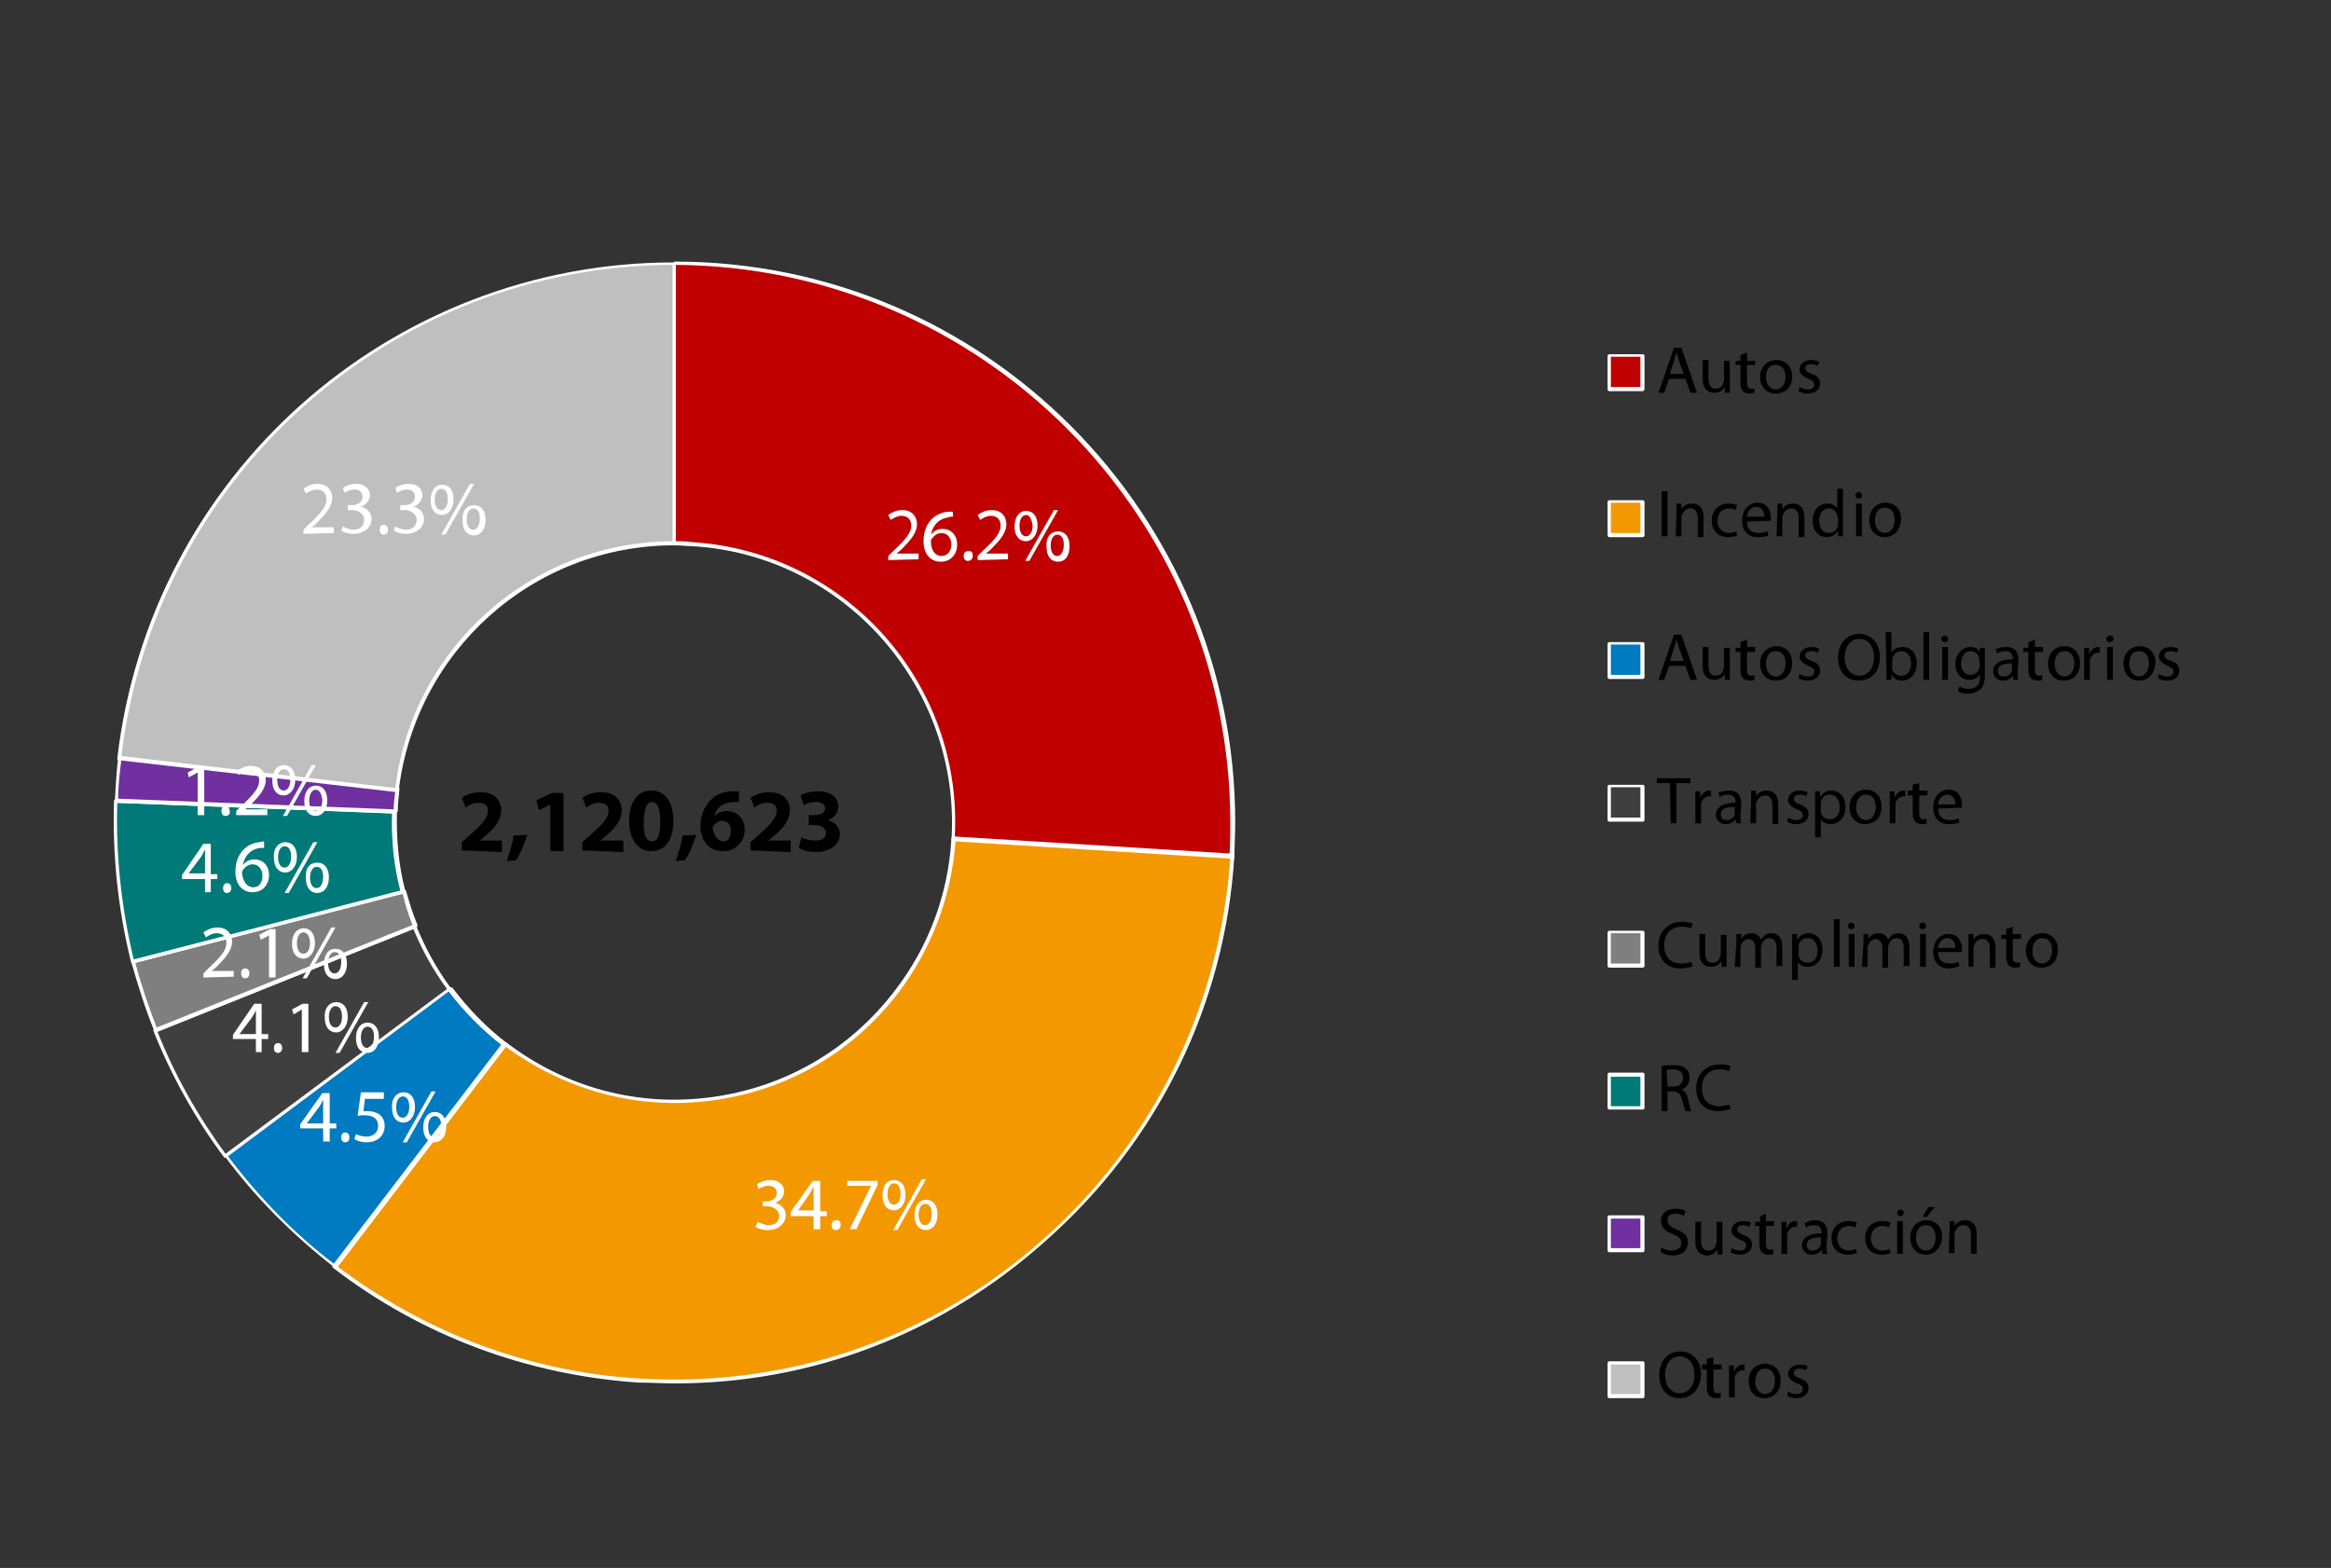 <?xml version="1.0" encoding="utf-8"?>
<!-- Generator: Adobe Illustrator 24.3.0, SVG Export Plug-In . SVG Version: 6.00 Build 0)  -->
<svg version="1.1" id="Capa_1" xmlns="http://www.w3.org/2000/svg" xmlns:xlink="http://www.w3.org/1999/xlink" x="0px" y="0px"
	 viewBox="0 0 284.2 191.2" style="enable-background:new 0 0 284.2 191.2;" xml:space="preserve">
<rect x="0" y="0" width="284.2" height="191.2" fill="#333333" stroke="none"/>
<style type="text/css">
	.st0{clip-path:url(#SVGID_2_);}
	.st1{fill-rule:evenodd;clip-rule:evenodd;fill:#C00000;}
	.st2{clip-path:url(#SVGID_4_);}
	.st3{fill:#FFFFFF;}
	.st4{clip-path:url(#SVGID_6_);}
	.st5{fill-rule:evenodd;clip-rule:evenodd;fill:#F49800;}
	.st6{clip-path:url(#SVGID_8_);}
	.st7{clip-path:url(#SVGID_10_);}
	.st8{fill-rule:evenodd;clip-rule:evenodd;fill:#007AC0;}
	.st9{clip-path:url(#SVGID_12_);}
	.st10{clip-path:url(#SVGID_14_);}
	.st11{fill-rule:evenodd;clip-rule:evenodd;fill:#3F3F3F;}
	.st12{clip-path:url(#SVGID_16_);}
	.st13{clip-path:url(#SVGID_18_);}
	.st14{fill-rule:evenodd;clip-rule:evenodd;fill:#7F7F7F;}
	.st15{clip-path:url(#SVGID_20_);}
	.st16{clip-path:url(#SVGID_22_);}
	.st17{fill-rule:evenodd;clip-rule:evenodd;fill:#007A78;}
	.st18{clip-path:url(#SVGID_24_);}
	.st19{clip-path:url(#SVGID_26_);}
	.st20{fill-rule:evenodd;clip-rule:evenodd;fill:#7030A0;}
	.st21{clip-path:url(#SVGID_28_);}
	.st22{clip-path:url(#SVGID_30_);}
	.st23{fill-rule:evenodd;clip-rule:evenodd;fill:#BFBFBF;}
	.st24{clip-path:url(#SVGID_32_);}
	.st25{clip-path:url(#SVGID_34_);}
	.st26{clip-path:url(#SVGID_36_);}
	.st27{clip-path:url(#SVGID_38_);}
	.st28{clip-path:url(#SVGID_40_);}
	.st29{clip-path:url(#SVGID_42_);}
	.st30{clip-path:url(#SVGID_44_);}
	.st31{clip-path:url(#SVGID_46_);}
	.st32{clip-path:url(#SVGID_48_);}
	.st33{clip-path:url(#SVGID_50_);}
	.st34{clip-path:url(#SVGID_52_);}
	.st35{clip-path:url(#SVGID_54_);}
	.st36{clip-path:url(#SVGID_56_);}
	.st37{clip-path:url(#SVGID_58_);}
	.st38{clip-path:url(#SVGID_60_);}
	.st39{clip-path:url(#SVGID_62_);}
	.st40{clip-path:url(#SVGID_64_);}
	.st41{clip-path:url(#SVGID_68_);}
	.st42{clip-path:url(#SVGID_70_);}
	.st43{clip-path:url(#SVGID_72_);}
	.st44{clip-path:url(#SVGID_74_);}
	.st45{clip-path:url(#SVGID_76_);}
	.st46{clip-path:url(#SVGID_78_);}
	.st47{clip-path:url(#SVGID_80_);}
	.st48{clip-path:url(#SVGID_82_);}
	.st49{clip-path:url(#SVGID_84_);}
	.st50{clip-path:url(#SVGID_86_);}
	.st51{clip-path:url(#SVGID_88_);}
	.st52{clip-path:url(#SVGID_90_);}
	.st53{clip-path:url(#SVGID_92_);}
	.st54{clip-path:url(#SVGID_94_);}
	.st55{clip-path:url(#SVGID_96_);}
	.st56{clip-path:url(#SVGID_98_);}
	.st57{clip-path:url(#SVGID_100_);}
	.st58{clip-path:url(#SVGID_102_);}
	.st59{clip-path:url(#SVGID_104_);}
	.st60{clip-path:url(#SVGID_106_);}
	.st61{clip-path:url(#SVGID_108_);}
	.st62{clip-path:url(#SVGID_110_);}
	.st63{clip-path:url(#SVGID_112_);}
	.st64{clip-path:url(#SVGID_114_);}
	.st65{clip-path:url(#SVGID_116_);}
	.st66{clip-path:url(#SVGID_118_);}
	.st67{clip-path:url(#SVGID_120_);}
	.st68{clip-path:url(#SVGID_122_);}
	.st69{clip-path:url(#SVGID_124_);}
	.st70{clip-path:url(#SVGID_126_);}
	.st71{clip-path:url(#SVGID_128_);}
	.st72{clip-path:url(#SVGID_130_);}
	.st73{clip-path:url(#SVGID_132_);}
	.st74{clip-path:url(#SVGID_134_);}
</style>
<g>
	<g>
		<g>
			<defs>
				<rect id="SVGID_1_" x="-64.1" y="8.4" width="343.5" height="168.5"/>
			</defs>
			<clipPath id="SVGID_2_">
				<use xlink:href="#SVGID_1_"  style="overflow:visible;"/>
			</clipPath>
			<g class="st0">
				<path class="st1" d="M82.2,32.1c37.6,0,68.1,30.5,68.1,68.2c0,1.4,0,2.9-0.1,4.3l-34-2.1c1.2-18.8-13.1-35-31.8-36.2
					c-0.7,0-1.4-0.1-2.1-0.1L82.2,32.1z"/>
			</g>
		</g>
		<g>
			<defs>
				<rect id="SVGID_3_" x="-64.1" y="8.4" width="343.5" height="168.5"/>
			</defs>
			<clipPath id="SVGID_4_">
				<use xlink:href="#SVGID_3_"  style="overflow:visible;"/>
			</clipPath>
			<g class="st2">
				<path class="st3" d="M150.2,104.8L150.2,104.8l-34-2.1c-0.1,0-0.2-0.1-0.2-0.2c1.2-18.6-13-34.8-31.6-35.9
					c-0.7,0-1.4-0.1-2.1-0.1c-0.1,0-0.2-0.1-0.2-0.2V32.1c0-0.1,0.1-0.2,0.2-0.2c37.7,0,68.3,30.7,68.3,68.4c0,1.4-0.1,2.9-0.1,4.3
					C150.4,104.7,150.3,104.8,150.2,104.8z M116.4,102.2l33.5,2.1c0.1-1.3,0.1-2.7,0.1-4c0-37.4-30.3-67.8-67.7-68V66
					c0.6,0,1.3,0,1.9,0.1C103.1,67.2,117.5,83.4,116.4,102.2z"/>
			</g>
		</g>
	</g>
	<g>
		<g>
			<defs>
				<rect id="SVGID_5_" x="-64.1" y="8.4" width="343.5" height="168.5"/>
			</defs>
			<clipPath id="SVGID_6_">
				<use xlink:href="#SVGID_5_"  style="overflow:visible;"/>
			</clipPath>
			<g class="st4">
				<path class="st5" d="M150.2,104.6c-2.4,37.6-34.7,66.1-72.3,63.8c-13.5-0.9-26.4-5.7-37.2-13.9l20.7-27.1
					c14.9,11.4,36.3,8.6,47.8-6.3c4.1-5.4,6.5-11.8,7-18.6L150.2,104.6z"/>
			</g>
		</g>
		<g>
			<defs>
				<rect id="SVGID_7_" x="-64.1" y="8.4" width="343.5" height="168.5"/>
			</defs>
			<clipPath id="SVGID_8_">
				<use xlink:href="#SVGID_7_"  style="overflow:visible;"/>
			</clipPath>
			<g class="st6">
				<path class="st3" d="M82.3,168.7c-1.5,0-2.9-0.1-4.4-0.1c-13.6-0.9-26.5-5.7-37.3-14c-0.1-0.1-0.1-0.2,0-0.3l20.7-27.1
					c0-0.1,0.1-0.1,0.2-0.1s0.1,0,0.2,0c7.2,5.5,16,7.9,25,6.7s16.9-5.8,22.4-13c4.1-5.3,6.5-11.7,6.9-18.5c0-0.1,0-0.1,0.1-0.2
					s0.1-0.1,0.2-0.1l34,2.1c0.1,0,0.2,0.1,0.2,0.2c-1.1,18.2-9.3,34.9-23,47C114.8,162.7,98.9,168.7,82.3,168.7z M41.1,154.4
					c10.7,8.1,23.4,12.9,36.8,13.7c18.1,1.1,35.6-4.8,49.2-16.9c13.6-12,21.6-28.5,22.9-46.5l-33.5-2.1c-0.5,6.7-2.9,13.1-7,18.5
					c-5.6,7.3-13.6,11.9-22.7,13.1c-9,1.2-17.9-1.2-25.2-6.6L41.1,154.4z"/>
			</g>
		</g>
	</g>
	<g>
		<g>
			<defs>
				<rect id="SVGID_9_" x="-64.1" y="8.4" width="343.5" height="168.5"/>
			</defs>
			<clipPath id="SVGID_10_">
				<use xlink:href="#SVGID_9_"  style="overflow:visible;"/>
			</clipPath>
			<g class="st7">
				<path class="st8" d="M40.8,154.4c-5-3.9-9.5-8.4-13.3-13.5l27.4-20.3c1.9,2.5,4.1,4.8,6.6,6.7L40.8,154.4z"/>
			</g>
		</g>
		<g>
			<defs>
				<rect id="SVGID_11_" x="-64.1" y="8.4" width="343.5" height="168.5"/>
			</defs>
			<clipPath id="SVGID_12_">
				<use xlink:href="#SVGID_11_"  style="overflow:visible;"/>
			</clipPath>
			<g class="st9">
				<path class="st3" d="M40.8,154.6c0,0-0.1,0-0.1-0.1c-5-3.9-9.5-8.4-13.3-13.5c-0.1-0.1,0-0.2,0-0.3l27.4-20.3c0,0,0.1-0.1,0.2,0
					c0.1,0,0.1,0,0.2,0.1c1.9,2.5,4.1,4.8,6.6,6.7c0.1,0.1,0.1,0.2,0,0.3l-20.7,27.1C40.9,154.6,40.9,154.6,40.8,154.6
					C40.8,154.6,40.8,154.6,40.8,154.6z M27.8,141c3.7,4.9,8,9.4,12.9,13.1l20.4-26.7c-2.4-1.9-4.5-4-6.4-6.5L27.8,141z"/>
			</g>
		</g>
	</g>
	<g>
		<g>
			<defs>
				<rect id="SVGID_13_" x="-64.1" y="8.4" width="343.5" height="168.5"/>
			</defs>
			<clipPath id="SVGID_14_">
				<use xlink:href="#SVGID_13_"  style="overflow:visible;"/>
			</clipPath>
			<g class="st10">
				<path class="st11" d="M27.5,140.9c-3.5-4.7-6.4-9.9-8.5-15.3l31.6-12.7c1.1,2.7,2.5,5.3,4.3,7.6L27.5,140.9z"/>
			</g>
		</g>
		<g>
			<defs>
				<rect id="SVGID_15_" x="-64.1" y="8.4" width="343.5" height="168.5"/>
			</defs>
			<clipPath id="SVGID_16_">
				<use xlink:href="#SVGID_15_"  style="overflow:visible;"/>
			</clipPath>
			<g class="st12">
				<path class="st3" d="M27.5,141.2C27.5,141.2,27.5,141.2,27.5,141.2c-0.1,0-0.1,0-0.2-0.1c-3.5-4.7-6.4-9.9-8.6-15.4
					c0-0.1,0-0.2,0.1-0.3l31.6-12.7c0,0,0.1,0,0.2,0c0.1,0,0.1,0.1,0.1,0.1c1.1,2.7,2.5,5.3,4.2,7.6c0.1,0.1,0,0.2,0,0.3l-27.4,20.3
					C27.6,141.1,27.5,141.2,27.5,141.2z M19.2,125.8c2.1,5.3,4.9,10.3,8.3,14.9l27-20.1c-1.7-2.3-3-4.7-4.1-7.3L19.2,125.8z"/>
			</g>
		</g>
	</g>
	<g>
		<g>
			<defs>
				<rect id="SVGID_17_" x="-64.1" y="8.4" width="343.5" height="168.5"/>
			</defs>
			<clipPath id="SVGID_18_">
				<use xlink:href="#SVGID_17_"  style="overflow:visible;"/>
			</clipPath>
			<g class="st13">
				<path class="st14" d="M19,125.6c-1.1-2.7-2-5.5-2.7-8.4l33-8.5c0.4,1.4,0.8,2.8,1.4,4.2L19,125.6z"/>
			</g>
		</g>
		<g>
			<defs>
				<rect id="SVGID_19_" x="-64.1" y="8.4" width="343.5" height="168.5"/>
			</defs>
			<clipPath id="SVGID_20_">
				<use xlink:href="#SVGID_19_"  style="overflow:visible;"/>
			</clipPath>
			<g class="st15">
				<path class="st3" d="M19,125.9C18.9,125.9,18.9,125.8,19,125.9c-0.1,0-0.2-0.1-0.2-0.2c-1.1-2.7-2-5.6-2.8-8.4
					c0-0.1,0-0.2,0.2-0.3l33-8.5c0.1,0,0.1,0,0.2,0c0,0,0.1,0.1,0.1,0.1c0.4,1.4,0.8,2.8,1.4,4.2c0,0.1,0,0.2-0.1,0.3L19,125.9
					C19,125.8,19,125.9,19,125.9z M16.5,117.4c0.7,2.7,1.6,5.3,2.6,7.9l31.2-12.5c-0.5-1.2-0.9-2.5-1.2-3.8L16.5,117.4z"/>
			</g>
		</g>
	</g>
	<g>
		<g>
			<defs>
				<rect id="SVGID_21_" x="-64.1" y="8.4" width="343.5" height="168.5"/>
			</defs>
			<clipPath id="SVGID_22_">
				<use xlink:href="#SVGID_21_"  style="overflow:visible;"/>
			</clipPath>
			<g class="st16">
				<path class="st17" d="M16.2,117.2c-1.6-6.4-2.3-13-2.1-19.6l34,1.3c-0.1,3.3,0.2,6.6,1,9.8L16.2,117.2z"/>
			</g>
		</g>
		<g>
			<defs>
				<rect id="SVGID_23_" x="-64.1" y="8.4" width="343.5" height="168.5"/>
			</defs>
			<clipPath id="SVGID_24_">
				<use xlink:href="#SVGID_23_"  style="overflow:visible;"/>
			</clipPath>
			<g class="st18">
				<path class="st3" d="M16.2,117.5c0,0-0.1,0-0.1,0c0,0-0.1-0.1-0.1-0.1c-1.6-6.4-2.3-13-2.1-19.7c0-0.1,0-0.1,0.1-0.2
					s0.1-0.1,0.2-0.1l34,1.3c0.1,0,0.2,0.1,0.2,0.2c-0.1,3.3,0.2,6.6,1,9.7c0,0.1,0,0.2-0.2,0.3L16.2,117.5
					C16.2,117.5,16.2,117.5,16.2,117.5z M14.3,97.9c-0.2,6.4,0.5,12.8,2,19.1l32.5-8.4c-0.8-3.1-1.1-6.2-1-9.4L14.3,97.9z"/>
			</g>
		</g>
	</g>
	<g>
		<g>
			<defs>
				<rect id="SVGID_25_" x="-64.1" y="8.4" width="343.5" height="168.5"/>
			</defs>
			<clipPath id="SVGID_26_">
				<use xlink:href="#SVGID_25_"  style="overflow:visible;"/>
			</clipPath>
			<g class="st19">
				<path class="st20" d="M14.1,97.7c0.1-1.8,0.2-3.5,0.4-5.2l33.8,3.9c-0.1,0.9-0.2,1.8-0.2,2.6L14.1,97.7z"/>
			</g>
		</g>
		<g>
			<defs>
				<rect id="SVGID_27_" x="-64.1" y="8.4" width="343.5" height="168.5"/>
			</defs>
			<clipPath id="SVGID_28_">
				<use xlink:href="#SVGID_27_"  style="overflow:visible;"/>
			</clipPath>
			<g class="st21">
				<path class="st3" d="M48.2,99.2C48.2,99.2,48.2,99.2,48.2,99.2l-34-1.3c-0.1,0-0.2-0.1-0.2-0.2c0.1-1.8,0.2-3.5,0.4-5.3
					c0-0.1,0-0.1,0.1-0.2c0.1,0,0.1-0.1,0.2-0.1l33.8,3.9c0.1,0,0.1,0,0.2,0.1c0,0.1,0,0.1,0,0.2c-0.1,0.9-0.2,1.7-0.2,2.6
					C48.4,99.1,48.3,99.2,48.2,99.2z M14.4,97.4l33.6,1.3c0-0.7,0.1-1.5,0.2-2.2l-33.4-3.9C14.6,94.2,14.4,95.8,14.4,97.4z"/>
			</g>
		</g>
	</g>
	<g>
		<g>
			<defs>
				<rect id="SVGID_29_" x="-64.1" y="8.4" width="343.5" height="168.5"/>
			</defs>
			<clipPath id="SVGID_30_">
				<use xlink:href="#SVGID_29_"  style="overflow:visible;"/>
			</clipPath>
			<g class="st22">
				<path class="st23" d="M14.5,92.4c4-34.4,33.1-60.3,67.7-60.3v34.1c-17.3,0-31.8,13-33.8,30.2L14.5,92.4z"/>
			</g>
		</g>
		<g>
			<defs>
				<rect id="SVGID_31_" x="-64.1" y="8.4" width="343.5" height="168.5"/>
			</defs>
			<clipPath id="SVGID_32_">
				<use xlink:href="#SVGID_31_"  style="overflow:visible;"/>
			</clipPath>
			<g class="st24">
				<path class="st3" d="M48.4,96.6C48.4,96.6,48.3,96.6,48.4,96.6l-33.9-3.9c-0.1,0-0.2-0.1-0.2-0.2c4-34.5,33.2-60.5,67.9-60.5
					c0.1,0,0.2,0.1,0.2,0.2v34.1c0,0.1-0.1,0.2-0.2,0.2c-17.2,0-31.6,12.9-33.6,30c0,0.1,0,0.1-0.1,0.2
					C48.5,96.6,48.4,96.6,48.4,96.6z M14.8,92.2l33.4,3.9C50.3,79,64.7,66.1,82,66V32.3C47.7,32.4,18.9,58.1,14.8,92.2z"/>
			</g>
		</g>
	</g>
	<g>
		<g>
			<defs>
				<rect id="SVGID_33_" x="-64.1" y="8.4" width="343.5" height="168.5"/>
			</defs>
			<clipPath id="SVGID_34_">
				<use xlink:href="#SVGID_33_"  style="overflow:visible;"/>
			</clipPath>
			<g class="st25">
				<g>
					<defs>
						<rect id="SVGID_35_" x="-64.1" y="8.4" width="343.5" height="168.5"/>
					</defs>
					<clipPath id="SVGID_36_">
						<use xlink:href="#SVGID_35_"  style="overflow:visible;"/>
					</clipPath>
					<g class="st26">
						<path class="st3" d="M108.3,68.3v-0.5l0.6-0.6c1.5-1.4,2.2-2.2,2.2-3.1c0-0.6-0.3-1.2-1.2-1.2c-0.5,0-1,0.3-1.3,0.5l-0.3-0.6
							c0.4-0.3,1-0.6,1.7-0.6c1.3,0,1.8,0.9,1.8,1.7c0,1.1-0.8,2-2,3.2l-0.5,0.4v0h2.7v0.7L108.3,68.3L108.3,68.3z"/>
						<path class="st3" d="M116.2,63c-0.2,0-0.4,0-0.6,0.1c-1.3,0.2-1.9,1.1-2.1,2.1h0c0.3-0.4,0.8-0.7,1.4-0.7
							c1.1,0,1.8,0.8,1.8,1.9c0,1.1-0.7,2.1-2,2.1c-1.3,0-2.1-1-2.1-2.5c0-1.2,0.4-2.1,1-2.7c0.5-0.5,1.2-0.8,1.9-0.9
							c0.2,0,0.4,0,0.6,0C116.2,62.3,116.2,63,116.2,63z M114.8,67.8c0.7,0,1.2-0.6,1.2-1.4s-0.5-1.4-1.2-1.4
							c-0.5,0-0.9,0.3-1.2,0.7c-0.1,0.1-0.1,0.2-0.1,0.3C113.5,67.1,114,67.8,114.8,67.8L114.8,67.8z"/>
						<path class="st3" d="M118,68.4c-0.3,0-0.5-0.2-0.5-0.6s0.2-0.6,0.6-0.6s0.5,0.2,0.5,0.6C118.6,68.2,118.3,68.4,118,68.4
							L118,68.4z"/>
						<path class="st3" d="M119.2,68.3v-0.5l0.6-0.6c1.5-1.4,2.2-2.2,2.2-3.1c0-0.6-0.3-1.2-1.2-1.2c-0.5,0-1,0.3-1.3,0.5l-0.3-0.6
							c0.4-0.3,1-0.6,1.7-0.6c1.3,0,1.8,0.9,1.8,1.7c0,1.1-0.8,2-2,3.2l-0.5,0.4v0h2.7v0.7L119.2,68.3L119.2,68.3z"/>
						<path class="st3" d="M125.1,62.3c0.8,0,1.4,0.6,1.4,1.8c0,1.2-0.7,1.9-1.4,1.9c-0.8,0-1.4-0.6-1.4-1.8
							C123.7,63,124.3,62.3,125.1,62.3L125.1,62.3z M125.1,62.8c-0.5,0-0.8,0.6-0.8,1.3c0,0.8,0.3,1.3,0.8,1.3
							c0.5,0,0.8-0.6,0.8-1.3C125.8,63.4,125.6,62.8,125.1,62.8L125.1,62.8z M125,68.4l3.5-6.2h0.5l-3.5,6.2H125z M129,64.8
							c0.8,0,1.4,0.6,1.4,1.8c0,1.3-0.6,1.9-1.4,1.9c-0.8,0-1.4-0.6-1.4-1.8C127.5,65.4,128.2,64.8,129,64.8L129,64.8z M128.9,65.2
							c-0.5,0-0.8,0.6-0.8,1.3c0,0.8,0.3,1.3,0.8,1.3c0.5,0,0.8-0.6,0.8-1.4C129.7,65.8,129.5,65.2,128.9,65.2L128.9,65.2z"/>
					</g>
				</g>
			</g>
		</g>
	</g>
	<g>
		<g>
			<defs>
				<rect id="SVGID_37_" x="-64.1" y="8.4" width="343.5" height="168.5"/>
			</defs>
			<clipPath id="SVGID_38_">
				<use xlink:href="#SVGID_37_"  style="overflow:visible;"/>
			</clipPath>
			<g class="st27">
				<g>
					<defs>
						<rect id="SVGID_39_" x="-64.1" y="8.4" width="343.5" height="168.5"/>
					</defs>
					<clipPath id="SVGID_40_">
						<use xlink:href="#SVGID_39_"  style="overflow:visible;"/>
					</clipPath>
					<g class="st28">
						<path class="st3" d="M92.4,149c0.2,0.1,0.8,0.4,1.3,0.4c1,0,1.3-0.6,1.3-1.1c0-0.8-0.8-1.2-1.5-1.2H93v-0.6h0.4
							c0.6,0,1.3-0.3,1.3-1c0-0.5-0.3-0.9-1-0.9c-0.5,0-0.9,0.2-1.2,0.4l-0.2-0.6c0.3-0.2,0.9-0.5,1.6-0.5c1.2,0,1.7,0.7,1.7,1.4
							c0,0.6-0.4,1.1-1.1,1.4v0c0.7,0.1,1.3,0.7,1.3,1.5c0,0.9-0.8,1.8-2.2,1.8c-0.7,0-1.2-0.2-1.5-0.4L92.4,149z"/>
						<path class="st3" d="M99.2,149.9v-1.6h-2.8v-0.5l2.7-3.8h0.9v3.7h0.8v0.6H100v1.6H99.2z M99.2,147.6v-2c0-0.3,0-0.6,0-0.9h0
							c-0.2,0.4-0.3,0.6-0.5,0.9l-1.4,2v0L99.2,147.6L99.2,147.6z"/>
						<path class="st3" d="M101.9,150c-0.3,0-0.5-0.2-0.5-0.6s0.2-0.6,0.6-0.6s0.5,0.2,0.5,0.6C102.5,149.8,102.2,150,101.9,150
							L101.9,150z"/>
						<path class="st3" d="M107,144v0.5l-2.6,5.4h-0.8l2.6-5.3v0h-2.9V144L107,144L107,144z"/>
						<path class="st3" d="M109,143.9c0.8,0,1.4,0.6,1.4,1.8c0,1.2-0.7,1.9-1.4,1.9c-0.8,0-1.4-0.6-1.4-1.8
							C107.6,144.5,108.2,143.9,109,143.9L109,143.9z M109,144.3c-0.5,0-0.8,0.6-0.8,1.3c0,0.8,0.3,1.3,0.8,1.3
							c0.5,0,0.8-0.6,0.8-1.3C109.8,144.9,109.6,144.3,109,144.3L109,144.3z M108.9,150l3.5-6.2h0.5l-3.5,6.2H108.9z M112.9,146.3
							c0.8,0,1.4,0.6,1.4,1.8c0,1.3-0.7,1.9-1.4,1.9c-0.8,0-1.4-0.6-1.4-1.8C111.5,147,112.1,146.3,112.9,146.3L112.9,146.3z
							 M112.8,146.8c-0.5,0-0.8,0.6-0.8,1.3c0,0.8,0.3,1.3,0.8,1.3c0.5,0,0.8-0.6,0.8-1.4C113.6,147.4,113.4,146.8,112.8,146.8
							L112.8,146.8z"/>
					</g>
				</g>
			</g>
		</g>
	</g>
	<g>
		<g>
			<defs>
				<rect id="SVGID_41_" x="-64.1" y="8.4" width="343.5" height="168.5"/>
			</defs>
			<clipPath id="SVGID_42_">
				<use xlink:href="#SVGID_41_"  style="overflow:visible;"/>
			</clipPath>
			<g class="st29">
				<g>
					<defs>
						<rect id="SVGID_43_" x="-64.1" y="8.4" width="343.5" height="168.5"/>
					</defs>
					<clipPath id="SVGID_44_">
						<use xlink:href="#SVGID_43_"  style="overflow:visible;"/>
					</clipPath>
					<g class="st30">
						<path class="st3" d="M39.4,139.2v-1.6h-2.8v-0.5l2.7-3.8h0.9v3.7H41v0.6h-0.8v1.6H39.4z M39.4,137v-2c0-0.3,0-0.6,0-0.9h0
							c-0.2,0.4-0.3,0.6-0.5,0.9l-1.5,2v0L39.4,137L39.4,137z"/>
						<path class="st3" d="M42.1,139.3c-0.3,0-0.5-0.2-0.5-0.6s0.2-0.6,0.5-0.6s0.5,0.2,0.5,0.6S42.4,139.3,42.1,139.3L42.1,139.3z"
							/>
						<path class="st3" d="M46.8,134h-2.3l-0.2,1.5c0.1,0,0.3,0,0.5,0c0.5,0,0.9,0.1,1.3,0.3c0.5,0.3,0.8,0.8,0.8,1.5
							c0,1.2-0.9,2-2.2,2c-0.7,0-1.2-0.2-1.5-0.4l0.2-0.6c0.2,0.1,0.7,0.3,1.3,0.3c0.8,0,1.4-0.5,1.4-1.3c0-0.8-0.5-1.3-1.7-1.3
							c-0.3,0-0.6,0-0.8,0.1l0.4-2.9h2.8V134z"/>
						<path class="st3" d="M49.2,133.2c0.8,0,1.4,0.6,1.4,1.8c0,1.2-0.7,1.9-1.4,1.9c-0.8,0-1.4-0.6-1.4-1.8
							C47.7,133.9,48.4,133.2,49.2,133.2L49.2,133.2z M49.1,133.7c-0.5,0-0.8,0.6-0.8,1.3c0,0.8,0.3,1.3,0.8,1.3
							c0.5,0,0.8-0.6,0.8-1.3C49.9,134.3,49.7,133.7,49.1,133.7L49.1,133.7z M49.1,139.3l3.5-6.2h0.5l-3.5,6.2H49.1z M53,135.6
							c0.8,0,1.4,0.6,1.4,1.8c0,1.3-0.7,1.9-1.4,1.9c-0.8,0-1.4-0.6-1.4-1.8C51.6,136.3,52.2,135.6,53,135.6L53,135.6z M53,136.1
							c-0.5,0-0.8,0.6-0.8,1.3c0,0.8,0.3,1.3,0.8,1.3c0.5,0,0.8-0.6,0.8-1.4C53.8,136.7,53.6,136.1,53,136.1L53,136.1z"/>
					</g>
				</g>
			</g>
		</g>
	</g>
	<g>
		<g>
			<defs>
				<rect id="SVGID_45_" x="-64.1" y="8.4" width="343.5" height="168.5"/>
			</defs>
			<clipPath id="SVGID_46_">
				<use xlink:href="#SVGID_45_"  style="overflow:visible;"/>
			</clipPath>
			<g class="st31">
				<g>
					<defs>
						<rect id="SVGID_47_" x="-64.1" y="8.4" width="343.5" height="168.5"/>
					</defs>
					<clipPath id="SVGID_48_">
						<use xlink:href="#SVGID_47_"  style="overflow:visible;"/>
					</clipPath>
					<g class="st32">
						<path class="st3" d="M31.2,128.3v-1.6h-2.8v-0.5l2.6-3.8h0.9v3.7h0.8v0.6h-0.8v1.6H31.2z M31.2,126.1v-2c0-0.3,0-0.6,0-0.9h0
							c-0.2,0.4-0.3,0.6-0.5,0.9l-1.5,2v0L31.2,126.1L31.2,126.1z"/>
						<path class="st3" d="M33.9,128.4c-0.3,0-0.5-0.2-0.5-0.6s0.2-0.6,0.5-0.6s0.5,0.2,0.5,0.6C34.4,128.1,34.2,128.4,33.9,128.4
							L33.9,128.4z"/>
						<path class="st3" d="M36.8,123.1L36.8,123.1l-1,0.6l-0.2-0.6l1.3-0.7h0.7v5.9h-0.8L36.8,123.1L36.8,123.1z"/>
						<path class="st3" d="M41,122.2c0.8,0,1.4,0.6,1.4,1.8c0,1.2-0.7,1.9-1.4,1.9c-0.8,0-1.4-0.6-1.4-1.8
							C39.5,122.9,40.2,122.2,41,122.2L41,122.2z M40.9,122.7c-0.5,0-0.8,0.6-0.8,1.3c0,0.8,0.3,1.3,0.8,1.3c0.5,0,0.8-0.6,0.8-1.3
							C41.7,123.3,41.5,122.7,40.9,122.7L40.9,122.7z M40.9,128.4l3.5-6.2h0.5l-3.5,6.2H40.9z M44.8,124.7c0.8,0,1.4,0.6,1.4,1.8
							c0,1.3-0.7,1.9-1.4,1.9c-0.8,0-1.4-0.6-1.4-1.8C43.4,125.4,44,124.7,44.8,124.7L44.8,124.7z M44.8,125.2
							c-0.5,0-0.8,0.6-0.8,1.3c0,0.8,0.3,1.3,0.8,1.3c0.5,0,0.8-0.6,0.8-1.4C45.6,125.8,45.4,125.2,44.8,125.2L44.8,125.2z"/>
					</g>
				</g>
			</g>
		</g>
	</g>
	<g>
		<g>
			<defs>
				<rect id="SVGID_49_" x="-64.1" y="8.4" width="343.5" height="168.5"/>
			</defs>
			<clipPath id="SVGID_50_">
				<use xlink:href="#SVGID_49_"  style="overflow:visible;"/>
			</clipPath>
			<g class="st33">
				<g>
					<defs>
						<rect id="SVGID_51_" x="-64.1" y="8.4" width="343.5" height="168.5"/>
					</defs>
					<clipPath id="SVGID_52_">
						<use xlink:href="#SVGID_51_"  style="overflow:visible;"/>
					</clipPath>
					<g class="st34">
						<path class="st3" d="M24.8,119.2v-0.5l0.6-0.6c1.5-1.4,2.2-2.2,2.2-3.1c0-0.6-0.3-1.2-1.2-1.2c-0.5,0-1,0.3-1.3,0.5l-0.3-0.6
							c0.4-0.3,1-0.6,1.7-0.6c1.3,0,1.8,0.9,1.8,1.7c0,1.1-0.8,2-2,3.2l-0.5,0.4v0h2.7v0.7L24.8,119.2L24.8,119.2z"/>
						<path class="st3" d="M29.9,119.3c-0.3,0-0.5-0.2-0.5-0.6s0.2-0.6,0.5-0.6s0.5,0.2,0.5,0.6S30.2,119.3,29.9,119.3L29.9,119.3z"
							/>
						<path class="st3" d="M32.9,114L32.9,114l-1.1,0.6l-0.2-0.6l1.3-0.7h0.7v5.9h-0.8V114z"/>
						<path class="st3" d="M37,113.2c0.8,0,1.4,0.6,1.4,1.8c0,1.2-0.7,1.9-1.4,1.9c-0.8,0-1.4-0.6-1.4-1.8
							C35.6,113.9,36.2,113.2,37,113.2L37,113.2z M37,113.7c-0.5,0-0.8,0.6-0.8,1.3c0,0.8,0.3,1.3,0.8,1.3c0.5,0,0.8-0.6,0.8-1.3
							C37.8,114.3,37.5,113.7,37,113.7L37,113.7z M36.9,119.3l3.5-6.2h0.5l-3.5,6.2H36.9z M40.9,115.7c0.8,0,1.4,0.6,1.4,1.8
							c0,1.3-0.7,1.9-1.4,1.9c-0.8,0-1.4-0.6-1.4-1.8C39.5,116.3,40.1,115.7,40.9,115.7L40.9,115.7z M40.8,116.1
							c-0.5,0-0.8,0.6-0.8,1.3c0,0.8,0.3,1.3,0.8,1.3c0.5,0,0.8-0.6,0.8-1.4C41.6,116.7,41.4,116.1,40.8,116.1L40.8,116.1z"/>
					</g>
				</g>
			</g>
		</g>
	</g>
	<g>
		<g>
			<defs>
				<rect id="SVGID_53_" x="-64.1" y="8.4" width="343.5" height="168.5"/>
			</defs>
			<clipPath id="SVGID_54_">
				<use xlink:href="#SVGID_53_"  style="overflow:visible;"/>
			</clipPath>
			<g class="st35">
				<g>
					<defs>
						<rect id="SVGID_55_" x="-64.1" y="8.4" width="343.5" height="168.5"/>
					</defs>
					<clipPath id="SVGID_56_">
						<use xlink:href="#SVGID_55_"  style="overflow:visible;"/>
					</clipPath>
					<g class="st36">
						<path class="st3" d="M25,108.8v-1.6h-2.8v-0.5l2.6-3.8h0.9v3.7h0.8v0.6h-0.8v1.6C25.8,108.8,25,108.8,25,108.8z M25,106.5v-2
							c0-0.3,0-0.6,0-0.9h0c-0.2,0.3-0.3,0.6-0.5,0.9l-1.5,2v0L25,106.5L25,106.5z"/>
						<path class="st3" d="M27.7,108.9c-0.3,0-0.5-0.2-0.5-0.6s0.2-0.6,0.5-0.6s0.5,0.2,0.5,0.6C28.2,108.6,28,108.9,27.7,108.9
							L27.7,108.9z"/>
						<path class="st3" d="M32.3,103.4c-0.2,0-0.4,0-0.6,0c-1.3,0.2-1.9,1.1-2.1,2.1h0c0.3-0.4,0.8-0.7,1.4-0.7
							c1.1,0,1.8,0.8,1.8,1.9c0,1.1-0.7,2.1-2,2.1c-1.3,0-2.1-1-2.1-2.5c0-1.2,0.4-2.1,1-2.7c0.5-0.5,1.1-0.8,1.9-0.9
							c0.2,0,0.4-0.1,0.6-0.1V103.4z M30.9,108.2c0.7,0,1.1-0.6,1.1-1.4s-0.5-1.4-1.2-1.4c-0.5,0-0.9,0.3-1.2,0.7
							c0,0.1-0.1,0.2-0.1,0.3C29.6,107.5,30.1,108.2,30.9,108.2L30.9,108.2z"/>
						<path class="st3" d="M34.8,102.7c0.8,0,1.4,0.6,1.4,1.8c0,1.2-0.7,1.9-1.4,1.9c-0.8,0-1.4-0.6-1.4-1.8
							C33.3,103.4,34,102.7,34.8,102.7L34.8,102.7z M34.7,103.2c-0.5,0-0.8,0.6-0.8,1.3c0,0.8,0.3,1.3,0.8,1.3
							c0.5,0,0.8-0.6,0.8-1.3C35.5,103.8,35.3,103.2,34.7,103.2L34.7,103.2z M34.7,108.9l3.5-6.2h0.5l-3.5,6.2
							C35.2,108.9,34.7,108.9,34.7,108.9z M38.7,105.2c0.8,0,1.4,0.6,1.4,1.8c0,1.3-0.7,1.9-1.4,1.9c-0.8,0-1.4-0.6-1.4-1.8
							C37.2,105.8,37.8,105.2,38.7,105.2L38.7,105.2z M38.6,105.7c-0.5,0-0.8,0.6-0.8,1.3c0,0.8,0.3,1.3,0.8,1.3
							c0.5,0,0.8-0.6,0.8-1.4C39.4,106.3,39.2,105.7,38.6,105.7L38.6,105.7z"/>
					</g>
				</g>
			</g>
		</g>
	</g>
	<g>
		<g>
			<defs>
				<rect id="SVGID_57_" x="-64.1" y="8.4" width="343.5" height="168.5"/>
			</defs>
			<clipPath id="SVGID_58_">
				<use xlink:href="#SVGID_57_"  style="overflow:visible;"/>
			</clipPath>
			<g class="st37">
				<g>
					<defs>
						<rect id="SVGID_59_" x="-64.1" y="8.4" width="343.5" height="168.5"/>
					</defs>
					<clipPath id="SVGID_60_">
						<use xlink:href="#SVGID_59_"  style="overflow:visible;"/>
					</clipPath>
					<g class="st38">
						<path class="st3" d="M24.1,94.2L24.1,94.2L23,94.8l-0.1-0.6l1.3-0.7h0.7v5.9h-0.8V94.2z"/>
						<path class="st3" d="M27.5,99.5c-0.3,0-0.5-0.2-0.5-0.6s0.2-0.6,0.5-0.6s0.5,0.2,0.5,0.6C28.1,99.2,27.9,99.5,27.5,99.5
							L27.5,99.5z"/>
						<path class="st3" d="M28.8,99.4v-0.5l0.6-0.6c1.5-1.4,2.2-2.2,2.2-3.1c0-0.6-0.3-1.2-1.2-1.2c-0.5,0-1,0.3-1.3,0.5L28.9,94
							c0.4-0.3,1-0.6,1.7-0.6c1.3,0,1.8,0.9,1.8,1.7c0,1.1-0.8,2-2,3.2l-0.5,0.4v0h2.7v0.7L28.8,99.4L28.8,99.4z"/>
						<path class="st3" d="M34.6,93.3c0.8,0,1.4,0.6,1.4,1.8c0,1.2-0.7,1.9-1.4,1.9c-0.8,0-1.4-0.6-1.4-1.8
							C33.2,94,33.8,93.3,34.6,93.3L34.6,93.3z M34.6,93.8c-0.5,0-0.8,0.6-0.8,1.3c0,0.8,0.3,1.3,0.8,1.3c0.5,0,0.8-0.6,0.8-1.3
							C35.4,94.4,35.2,93.8,34.6,93.8L34.6,93.8z M34.5,99.5l3.5-6.2h0.5L35,99.5C35,99.5,34.5,99.5,34.5,99.5z M38.5,95.8
							c0.8,0,1.4,0.6,1.4,1.8c0,1.3-0.7,1.9-1.4,1.9c-0.8,0-1.4-0.6-1.4-1.8C37.1,96.5,37.7,95.8,38.5,95.8L38.5,95.8z M38.5,96.3
							c-0.5,0-0.8,0.6-0.8,1.3c0,0.8,0.3,1.3,0.8,1.3c0.5,0,0.8-0.6,0.8-1.4C39.2,96.9,39,96.3,38.5,96.3L38.5,96.3z"/>
					</g>
				</g>
			</g>
		</g>
	</g>
	<g>
		<g>
			<defs>
				<rect id="SVGID_61_" x="-64.1" y="8.4" width="343.5" height="168.5"/>
			</defs>
			<clipPath id="SVGID_62_">
				<use xlink:href="#SVGID_61_"  style="overflow:visible;"/>
			</clipPath>
			<g class="st39">
				<g>
					<defs>
						<rect id="SVGID_63_" x="-64.1" y="8.4" width="343.5" height="168.5"/>
					</defs>
					<clipPath id="SVGID_64_">
						<use xlink:href="#SVGID_63_"  style="overflow:visible;"/>
					</clipPath>
					<g class="st40">
						<path class="st3" d="M37,65.1v-0.5l0.6-0.6c1.5-1.4,2.2-2.2,2.2-3.1c0-0.6-0.3-1.2-1.2-1.2c-0.5,0-1,0.3-1.3,0.5l-0.3-0.6
							c0.4-0.3,1-0.6,1.7-0.6c1.3,0,1.8,0.9,1.8,1.7c0,1.1-0.8,2-2,3.2l-0.5,0.4v0h2.7v0.7L37,65.1L37,65.1z"/>
						<path class="st3" d="M41.8,64.2c0.2,0.1,0.8,0.4,1.3,0.4c1,0,1.3-0.7,1.3-1.2c0-0.8-0.8-1.2-1.5-1.2h-0.5v-0.6h0.5
							c0.6,0,1.3-0.3,1.3-1c0-0.5-0.3-0.9-1-0.9c-0.5,0-0.9,0.2-1.2,0.4l-0.2-0.6c0.3-0.2,0.9-0.5,1.6-0.5c1.2,0,1.7,0.7,1.7,1.4
							c0,0.6-0.4,1.1-1.1,1.4v0c0.7,0.1,1.3,0.7,1.3,1.5c0,0.9-0.8,1.8-2.2,1.8c-0.7,0-1.2-0.2-1.5-0.4L41.8,64.2z"/>
						<path class="st3" d="M46.8,65.2c-0.3,0-0.5-0.2-0.5-0.6s0.2-0.6,0.5-0.6s0.5,0.2,0.5,0.6C47.3,65,47.1,65.2,46.8,65.2
							L46.8,65.2z"/>
						<path class="st3" d="M48.2,64.2c0.2,0.1,0.8,0.4,1.3,0.4c1,0,1.3-0.7,1.3-1.2c0-0.8-0.8-1.2-1.5-1.2h-0.5v-0.6h0.5
							c0.6,0,1.3-0.3,1.3-1c0-0.5-0.3-0.9-1-0.9c-0.5,0-0.9,0.2-1.2,0.4l-0.2-0.6c0.3-0.2,0.9-0.5,1.6-0.5c1.2,0,1.7,0.7,1.7,1.4
							c0,0.6-0.4,1.1-1.1,1.4v0c0.7,0.1,1.3,0.7,1.3,1.5c0,0.9-0.8,1.8-2.2,1.8c-0.7,0-1.2-0.2-1.5-0.4L48.2,64.2z"/>
						<path class="st3" d="M53.9,59.1c0.8,0,1.4,0.6,1.4,1.8c0,1.2-0.7,1.9-1.4,1.9c-0.8,0-1.4-0.6-1.4-1.8
							C52.5,59.8,53.1,59.1,53.9,59.1L53.9,59.1z M53.8,59.6c-0.5,0-0.8,0.6-0.8,1.3c0,0.8,0.3,1.3,0.8,1.3c0.5,0,0.8-0.6,0.8-1.3
							C54.6,60.2,54.4,59.6,53.8,59.6L53.8,59.6z M53.8,65.2l3.5-6.2h0.5l-3.5,6.2H53.8z M57.8,61.6c0.8,0,1.4,0.6,1.4,1.8
							c0,1.3-0.7,1.9-1.4,1.9c-0.8,0-1.4-0.6-1.4-1.8C56.3,62.2,57,61.6,57.8,61.6L57.8,61.6z M57.7,62c-0.5,0-0.8,0.6-0.8,1.3
							c0,0.8,0.3,1.3,0.8,1.3c0.5,0,0.8-0.6,0.8-1.4C58.5,62.6,58.3,62,57.7,62L57.7,62z"/>
					</g>
				</g>
			</g>
		</g>
	</g>
	<g>
		<g>
			<defs>
				<rect id="SVGID_65_" x="-64.1" y="8.4" width="343.5" height="168.5"/>
			</defs>
			<clipPath id="SVGID_66_">
				<use xlink:href="#SVGID_65_"  style="overflow:visible;"/>
			</clipPath>
		</g>
	</g>
	<g>
		<g>
			<defs>
				<rect id="SVGID_67_" x="-64.1" y="8.4" width="343.5" height="168.5"/>
			</defs>
			<clipPath id="SVGID_68_">
				<use xlink:href="#SVGID_67_"  style="overflow:visible;"/>
			</clipPath>
			<g class="st41">
				<polygon class="st1" points="196.2,43.3 200.3,43.3 200.3,47.4 196.2,47.4 				"/>
			</g>
		</g>
		<g>
			<defs>
				<rect id="SVGID_69_" x="-64.1" y="8.4" width="343.5" height="168.5"/>
			</defs>
			<clipPath id="SVGID_70_">
				<use xlink:href="#SVGID_69_"  style="overflow:visible;"/>
			</clipPath>
			<g class="st42">
				<path class="st3" d="M200.3,47.7h-4.1c-0.1,0-0.2-0.1-0.2-0.2v-4.1c0-0.1,0.1-0.2,0.2-0.2h4.1c0.1,0,0.2,0.1,0.2,0.2v4.1
					C200.5,47.5,200.4,47.7,200.3,47.7z M196.4,47.2h3.6v-3.7h-3.6V47.2z"/>
			</g>
		</g>
	</g>
	<g>
		<g>
			<defs>
				<rect id="SVGID_71_" x="-64.1" y="8.4" width="343.5" height="168.5"/>
			</defs>
			<clipPath id="SVGID_72_">
				<use xlink:href="#SVGID_71_"  style="overflow:visible;"/>
			</clipPath>
			<g class="st43">
				<g>
					<defs>
						<rect id="SVGID_73_" x="-64.1" y="8.4" width="343.5" height="168.5"/>
					</defs>
					<clipPath id="SVGID_74_">
						<use xlink:href="#SVGID_73_"  style="overflow:visible;"/>
					</clipPath>
					<g class="st44">
						<path d="M203.5,46.2l-0.6,1.7h-0.7l1.9-5.5h0.9l1.9,5.5h-0.8l-0.6-1.7H203.5z M205.3,45.6l-0.6-1.6c-0.1-0.4-0.2-0.7-0.3-1h0
							c-0.1,0.3-0.2,0.7-0.3,1l-0.5,1.6L205.3,45.6L205.3,45.6z"/>
						<path d="M210.9,46.8c0,0.4,0,0.8,0,1.1h-0.6l0-0.7h0c-0.2,0.3-0.6,0.7-1.3,0.7c-0.6,0-1.4-0.3-1.4-1.7v-2.3h0.7v2.2
							c0,0.8,0.2,1.3,0.9,1.3c0.5,0,0.8-0.3,0.9-0.7c0-0.1,0.1-0.2,0.1-0.4V44h0.7L210.9,46.8L210.9,46.8z"/>
						<path d="M213,43v1h1v0.5h-1v2.1c0,0.5,0.1,0.8,0.5,0.8c0.2,0,0.3,0,0.4,0l0,0.5c-0.1,0-0.4,0.1-0.6,0.1
							c-0.3,0-0.6-0.1-0.8-0.3c-0.2-0.2-0.3-0.6-0.3-1v-2.2h-0.6V44h0.6v-0.7L213,43z"/>
						<path d="M216.5,48c-1.1,0-1.9-0.8-1.9-2c0-1.3,0.9-2.1,2-2.1c1.1,0,1.9,0.8,1.9,2C218.5,47.4,217.5,48,216.5,48L216.5,48z
							 M216.5,47.5c0.7,0,1.2-0.7,1.2-1.5c0-0.7-0.3-1.5-1.2-1.5s-1.2,0.8-1.2,1.5C215.3,46.8,215.8,47.5,216.5,47.5L216.5,47.5z"/>
						<path d="M219.4,47.2c0.2,0.1,0.6,0.3,1,0.3c0.5,0,0.8-0.2,0.8-0.6c0-0.3-0.2-0.5-0.7-0.7c-0.7-0.3-1.1-0.7-1.1-1.1
							c0-0.6,0.5-1.2,1.4-1.2c0.4,0,0.8,0.1,1,0.2l-0.2,0.5c-0.2-0.1-0.4-0.2-0.8-0.2c-0.4,0-0.7,0.2-0.7,0.5c0,0.3,0.2,0.5,0.8,0.7
							c0.7,0.2,1,0.6,1,1.2c0,0.7-0.6,1.2-1.5,1.2c-0.4,0-0.8-0.1-1.1-0.3L219.4,47.2z"/>
					</g>
				</g>
			</g>
		</g>
	</g>
	<g>
		<g>
			<defs>
				<rect id="SVGID_75_" x="-64.1" y="8.4" width="343.5" height="168.5"/>
			</defs>
			<clipPath id="SVGID_76_">
				<use xlink:href="#SVGID_75_"  style="overflow:visible;"/>
			</clipPath>
			<g class="st45">
				<polygon class="st5" points="196.2,61.1 200.3,61.1 200.3,65.2 196.2,65.2 				"/>
			</g>
		</g>
		<g>
			<defs>
				<rect id="SVGID_77_" x="-64.1" y="8.4" width="343.5" height="168.5"/>
			</defs>
			<clipPath id="SVGID_78_">
				<use xlink:href="#SVGID_77_"  style="overflow:visible;"/>
			</clipPath>
			<g class="st46">
				<path class="st3" d="M200.3,65.5h-4.1c-0.1,0-0.2-0.1-0.2-0.2v-4.1c0-0.1,0.1-0.2,0.2-0.2h4.1c0.1,0,0.2,0.1,0.2,0.2v4.1
					C200.5,65.4,200.4,65.5,200.3,65.5z M196.4,65h3.6v-3.7h-3.6V65z"/>
			</g>
		</g>
	</g>
	<g>
		<g>
			<defs>
				<rect id="SVGID_79_" x="-64.1" y="8.4" width="343.5" height="168.5"/>
			</defs>
			<clipPath id="SVGID_80_">
				<use xlink:href="#SVGID_79_"  style="overflow:visible;"/>
			</clipPath>
			<g class="st47">
				<g>
					<defs>
						<rect id="SVGID_81_" x="-64.1" y="8.4" width="343.5" height="168.5"/>
					</defs>
					<clipPath id="SVGID_82_">
						<use xlink:href="#SVGID_81_"  style="overflow:visible;"/>
					</clipPath>
					<g class="st48">
						<path d="M203.3,59.9v5.5h-0.7v-5.5H203.3z"/>
						<path d="M204.4,62.5c0-0.4,0-0.8,0-1.1h0.6l0,0.7h0c0.2-0.4,0.7-0.7,1.3-0.7c0.6,0,1.4,0.3,1.4,1.7v2.4h-0.7v-2.3
							c0-0.6-0.2-1.2-0.9-1.2c-0.5,0-0.8,0.3-1,0.7c0,0.1-0.1,0.2-0.1,0.3v2.4h-0.7L204.4,62.5L204.4,62.5z"/>
						<path d="M211.8,65.3c-0.2,0.1-0.6,0.2-1.1,0.2c-1.2,0-2-0.8-2-2c0-1.2,0.8-2.1,2.1-2.1c0.4,0,0.8,0.1,1,0.2l-0.2,0.6
							c-0.2-0.1-0.4-0.2-0.8-0.2c-0.9,0-1.4,0.7-1.4,1.5c0,0.9,0.6,1.5,1.4,1.5c0.4,0,0.7-0.1,0.9-0.2L211.8,65.3z"/>
						<path d="M213,63.6c0,1,0.6,1.4,1.4,1.4c0.5,0,0.8-0.1,1.1-0.2l0.1,0.5c-0.2,0.1-0.7,0.2-1.3,0.2c-1.2,0-1.9-0.8-1.9-2
							c0-1.2,0.7-2.2,1.9-2.2c1.3,0,1.6,1.1,1.6,1.9c0,0.2,0,0.2,0,0.3L213,63.6L213,63.6z M215.1,63c0-0.5-0.2-1.2-1-1.2
							c-0.7,0-1.1,0.7-1.1,1.2H215.1z"/>
						<path d="M216.7,62.5c0-0.4,0-0.8,0-1.1h0.6l0,0.7h0c0.2-0.4,0.7-0.7,1.3-0.7c0.6,0,1.4,0.3,1.4,1.7v2.4h-0.7v-2.3
							c0-0.6-0.2-1.2-0.9-1.2c-0.5,0-0.8,0.3-1,0.7c0,0.1-0.1,0.2-0.1,0.3v2.4h-0.7L216.7,62.5L216.7,62.5z"/>
						<path d="M224.7,59.6v4.8c0,0.3,0,0.8,0,1h-0.6l0-0.7h0c-0.2,0.4-0.7,0.8-1.4,0.8c-1,0-1.7-0.8-1.7-2c0-1.3,0.8-2.1,1.8-2.1
							c0.6,0,1,0.3,1.2,0.6h0v-2.4C224,59.6,224.7,59.6,224.7,59.6z M224,63.1c0-0.1,0-0.2,0-0.3c-0.1-0.4-0.5-0.8-1-0.8
							c-0.8,0-1.2,0.7-1.2,1.5c0,0.8,0.4,1.5,1.2,1.5c0.5,0,0.9-0.3,1.1-0.9c0-0.1,0-0.2,0-0.3V63.1z"/>
						<path d="M226.6,60.8c-0.3,0-0.4-0.2-0.4-0.4c0-0.2,0.2-0.4,0.4-0.4c0.3,0,0.4,0.2,0.4,0.4C227.1,60.6,226.9,60.8,226.6,60.8
							L226.6,60.8z M226.3,65.4v-4h0.7v4H226.3z"/>
						<path d="M229.8,65.5c-1.1,0-1.9-0.8-1.9-2.1c0-1.3,0.9-2.1,2-2.1c1.1,0,1.9,0.8,1.9,2C231.7,64.9,230.7,65.5,229.8,65.5
							L229.8,65.5z M229.8,65c0.7,0,1.2-0.7,1.2-1.6c0-0.7-0.3-1.5-1.2-1.5s-1.2,0.8-1.2,1.6C228.6,64.3,229.1,65,229.8,65L229.8,65
							z"/>
					</g>
				</g>
			</g>
		</g>
	</g>
	<g>
		<g>
			<defs>
				<rect id="SVGID_83_" x="-64.1" y="8.4" width="343.5" height="168.5"/>
			</defs>
			<clipPath id="SVGID_84_">
				<use xlink:href="#SVGID_83_"  style="overflow:visible;"/>
			</clipPath>
			<g class="st49">
				<polygon class="st8" points="196.2,78.5 200.3,78.5 200.3,82.6 196.2,82.6 				"/>
			</g>
		</g>
		<g>
			<defs>
				<rect id="SVGID_85_" x="-64.1" y="8.4" width="343.5" height="168.5"/>
			</defs>
			<clipPath id="SVGID_86_">
				<use xlink:href="#SVGID_85_"  style="overflow:visible;"/>
			</clipPath>
			<g class="st50">
				<path class="st3" d="M200.3,82.8h-4.1c-0.1,0-0.2-0.1-0.2-0.2v-4.1c0-0.1,0.1-0.2,0.2-0.2h4.1c0.1,0,0.2,0.1,0.2,0.2v4.1
					C200.5,82.7,200.4,82.8,200.3,82.8z M196.4,82.3h3.6v-3.7h-3.6V82.3z"/>
			</g>
		</g>
	</g>
	<g>
		<g>
			<defs>
				<rect id="SVGID_87_" x="-64.1" y="8.4" width="343.5" height="168.5"/>
			</defs>
			<clipPath id="SVGID_88_">
				<use xlink:href="#SVGID_87_"  style="overflow:visible;"/>
			</clipPath>
			<g class="st51">
				<g>
					<defs>
						<rect id="SVGID_89_" x="-64.1" y="8.4" width="343.5" height="168.5"/>
					</defs>
					<clipPath id="SVGID_90_">
						<use xlink:href="#SVGID_89_"  style="overflow:visible;"/>
					</clipPath>
					<g class="st52">
						<path d="M203.5,81.2l-0.6,1.7h-0.7l1.9-5.5h0.9l1.9,5.5h-0.8l-0.6-1.7H203.5z M205.3,80.6l-0.6-1.6c-0.1-0.4-0.2-0.7-0.3-1h0
							c-0.1,0.3-0.2,0.7-0.3,1l-0.5,1.6L205.3,80.6L205.3,80.6z"/>
						<path d="M210.9,81.8c0,0.4,0,0.8,0,1.1h-0.6l0-0.7h0c-0.2,0.3-0.6,0.7-1.3,0.7c-0.6,0-1.4-0.3-1.4-1.7v-2.3h0.7v2.2
							c0,0.8,0.2,1.3,0.9,1.3c0.5,0,0.8-0.3,0.9-0.7c0-0.1,0.1-0.2,0.1-0.4V79h0.7L210.9,81.8L210.9,81.8z"/>
						<path d="M213,78v0.9h1v0.6h-1v2.1c0,0.5,0.1,0.8,0.5,0.8c0.2,0,0.3,0,0.4-0.1l0,0.6c-0.1,0.1-0.4,0.1-0.6,0.1
							c-0.3,0-0.6-0.1-0.8-0.3c-0.2-0.2-0.3-0.6-0.3-1v-2.2h-0.6V79h0.6v-0.7L213,78z"/>
						<path d="M216.5,83c-1.1,0-1.9-0.8-1.9-2.1c0-1.3,0.9-2.1,2-2.1c1.1,0,1.9,0.8,1.9,2C218.5,82.4,217.5,83,216.5,83L216.5,83z
							 M216.5,82.5c0.7,0,1.2-0.7,1.2-1.6c0-0.7-0.3-1.5-1.2-1.5s-1.2,0.8-1.2,1.6C215.3,81.8,215.8,82.5,216.5,82.5L216.5,82.5z"/>
						<path d="M219.4,82.2c0.2,0.1,0.6,0.3,1,0.3c0.5,0,0.8-0.2,0.8-0.6c0-0.3-0.2-0.5-0.7-0.7c-0.7-0.3-1.1-0.7-1.1-1.1
							c0-0.6,0.5-1.2,1.4-1.2c0.4,0,0.8,0.1,1,0.2l-0.2,0.5c-0.2-0.1-0.4-0.2-0.8-0.2c-0.4,0-0.7,0.2-0.7,0.5c0,0.3,0.2,0.5,0.8,0.7
							c0.7,0.2,1,0.6,1,1.2c0,0.7-0.6,1.2-1.5,1.2c-0.4,0-0.8-0.1-1.1-0.3L219.4,82.2z"/>
						<path d="M226.6,83c-1.5,0-2.5-1.1-2.5-2.8c0-1.8,1.1-2.9,2.6-2.9c1.5,0,2.5,1.2,2.5,2.8C229.2,82,228.1,83,226.6,83L226.6,83z
							 M226.7,82.4c1.1,0,1.8-1,1.8-2.3c0-1.1-0.6-2.2-1.8-2.2s-1.8,1.1-1.8,2.3C224.9,81.4,225.6,82.4,226.7,82.4L226.7,82.4z"/>
						<path d="M229.9,77.1h0.7v2.5h0c0.2-0.4,0.7-0.7,1.4-0.7c1,0,1.7,0.8,1.7,2c0,1.4-0.9,2.1-1.8,2.1c-0.6,0-1-0.2-1.3-0.8h0
							l0,0.7h-0.6c0-0.3,0-0.7,0-1L229.9,77.1L229.9,77.1z M230.7,81.3c0,0.1,0,0.2,0,0.3c0.1,0.5,0.6,0.8,1.1,0.8
							c0.8,0,1.2-0.6,1.2-1.5c0-0.8-0.4-1.5-1.2-1.5c-0.5,0-0.9,0.3-1.1,0.9c0,0.1,0,0.2,0,0.3L230.7,81.3L230.7,81.3z"/>
						<path d="M234.5,77.1h0.7v5.8h-0.7V77.1z"/>
						<path d="M237.1,78.3c-0.3,0-0.4-0.2-0.4-0.4c0-0.2,0.2-0.4,0.4-0.4c0.3,0,0.4,0.2,0.4,0.4C237.6,78.1,237.4,78.3,237.1,78.3
							L237.1,78.3z M236.8,82.9v-4h0.7v4H236.8z"/>
						<path d="M242,82.3c0,0.9-0.2,1.5-0.6,1.8c-0.4,0.3-0.9,0.5-1.4,0.5c-0.5,0-1-0.1-1.3-0.3l0.2-0.6c0.3,0.2,0.7,0.3,1.2,0.3
							c0.7,0,1.3-0.4,1.3-1.4v-0.4h0c-0.2,0.4-0.6,0.7-1.3,0.7c-1,0-1.7-0.8-1.7-1.9c0-1.3,0.9-2.1,1.8-2.1c0.7,0,1.1,0.3,1.2,0.7h0
							l0-0.6h0.6c0,0.3,0,0.6,0,1.1L242,82.3L242,82.3z M241.3,80.5c0-0.1,0-0.2,0-0.3c-0.1-0.4-0.5-0.8-1-0.8
							c-0.7,0-1.2,0.6-1.2,1.5c0,0.8,0.4,1.4,1.2,1.4c0.4,0,0.9-0.3,1-0.8c0-0.1,0.1-0.2,0.1-0.4L241.3,80.5L241.3,80.5z"/>
						<path d="M246,82c0,0.3,0,0.7,0.1,0.9h-0.6l-0.1-0.5h0c-0.2,0.3-0.6,0.6-1.2,0.6c-0.8,0-1.2-0.6-1.2-1.1c0-1,0.9-1.5,2.4-1.5
							v-0.1c0-0.3-0.1-0.9-0.9-0.9c-0.4,0-0.8,0.1-1,0.3l-0.2-0.5c0.3-0.2,0.8-0.3,1.3-0.3c1.2,0,1.5,0.8,1.5,1.6L246,82L246,82z
							 M245.3,80.9c-0.8,0-1.7,0.1-1.7,0.9c0,0.5,0.3,0.7,0.7,0.7c0.5,0,0.9-0.3,1-0.7c0-0.1,0-0.2,0-0.2V80.9z"/>
						<path d="M248.1,78v0.9h1v0.6h-1v2.1c0,0.5,0.1,0.8,0.5,0.8c0.2,0,0.3,0,0.4-0.1l0,0.6c-0.1,0.1-0.4,0.1-0.6,0.1
							c-0.3,0-0.6-0.1-0.8-0.3c-0.2-0.2-0.3-0.6-0.3-1v-2.2h-0.6V79h0.6v-0.7L248.1,78z"/>
						<path d="M251.6,83c-1.1,0-1.9-0.8-1.9-2.1c0-1.3,0.9-2.1,2-2.1c1.1,0,1.9,0.8,1.9,2C253.6,82.4,252.6,83,251.6,83L251.6,83z
							 M251.7,82.5c0.7,0,1.2-0.7,1.2-1.6c0-0.7-0.3-1.5-1.2-1.5s-1.2,0.8-1.2,1.6C250.5,81.8,251,82.5,251.7,82.5L251.7,82.5z"/>
						<path d="M254.1,80.2c0-0.5,0-0.9,0-1.2h0.6l0,0.8h0c0.2-0.5,0.6-0.9,1.1-0.9c0.1,0,0.1,0,0.2,0v0.7c-0.1,0-0.1,0-0.2,0
							c-0.5,0-0.9,0.4-1,0.9c0,0.1,0,0.2,0,0.3v2.1h-0.7L254.1,80.2L254.1,80.2z"/>
						<path d="M257.2,78.3c-0.3,0-0.4-0.2-0.4-0.4c0-0.2,0.2-0.4,0.5-0.4c0.3,0,0.4,0.2,0.4,0.4C257.7,78.1,257.5,78.3,257.2,78.3
							L257.2,78.3z M256.9,82.9v-4h0.7v4H256.9z"/>
						<path d="M260.8,83c-1.1,0-1.9-0.8-1.9-2.1c0-1.3,0.9-2.1,2-2.1c1.1,0,1.9,0.8,1.9,2C262.7,82.4,261.7,83,260.8,83L260.8,83z
							 M260.8,82.5c0.7,0,1.2-0.7,1.2-1.6c0-0.7-0.3-1.5-1.2-1.5s-1.2,0.8-1.2,1.6C259.6,81.8,260.1,82.5,260.8,82.5L260.8,82.5z"/>
						<path d="M263.2,82.2c0.2,0.1,0.6,0.3,1,0.3c0.5,0,0.8-0.2,0.8-0.6c0-0.3-0.2-0.5-0.7-0.7c-0.7-0.3-1.1-0.7-1.1-1.1
							c0-0.6,0.5-1.2,1.4-1.2c0.4,0,0.8,0.1,1,0.2l-0.2,0.5c-0.2-0.1-0.4-0.2-0.8-0.2c-0.4,0-0.7,0.2-0.7,0.5c0,0.3,0.2,0.5,0.8,0.7
							c0.7,0.2,1,0.6,1,1.2c0,0.7-0.5,1.2-1.5,1.2c-0.4,0-0.8-0.1-1.1-0.3L263.2,82.2z"/>
					</g>
				</g>
			</g>
		</g>
	</g>
	<g>
		<g>
			<defs>
				<rect id="SVGID_91_" x="-64.1" y="8.4" width="343.5" height="168.5"/>
			</defs>
			<clipPath id="SVGID_92_">
				<use xlink:href="#SVGID_91_"  style="overflow:visible;"/>
			</clipPath>
			<g class="st53">
				<polygon class="st11" points="196.2,95.8 200.3,95.8 200.3,99.9 196.2,99.9 				"/>
			</g>
		</g>
		<g>
			<defs>
				<rect id="SVGID_93_" x="-64.1" y="8.4" width="343.5" height="168.5"/>
			</defs>
			<clipPath id="SVGID_94_">
				<use xlink:href="#SVGID_93_"  style="overflow:visible;"/>
			</clipPath>
			<g class="st54">
				<path class="st3" d="M200.3,100.2h-4.1c-0.1,0-0.2-0.1-0.2-0.2v-4.1c0-0.1,0.1-0.2,0.2-0.2h4.1c0.1,0,0.2,0.1,0.2,0.2v4.1
					C200.5,100.1,200.4,100.2,200.3,100.2z M196.4,99.7h3.6v-3.7h-3.6V99.7z"/>
			</g>
		</g>
	</g>
	<g>
		<g>
			<defs>
				<rect id="SVGID_95_" x="-64.1" y="8.4" width="343.5" height="168.5"/>
			</defs>
			<clipPath id="SVGID_96_">
				<use xlink:href="#SVGID_95_"  style="overflow:visible;"/>
			</clipPath>
			<g class="st55">
				<g>
					<defs>
						<rect id="SVGID_97_" x="-64.1" y="8.4" width="343.5" height="168.5"/>
					</defs>
					<clipPath id="SVGID_98_">
						<use xlink:href="#SVGID_97_"  style="overflow:visible;"/>
					</clipPath>
					<g class="st56">
						<path d="M203.6,95.5H202v-0.6h4.1v0.6h-1.7v4.9h-0.7L203.6,95.5L203.6,95.5z"/>
						<path d="M206.7,97.7c0-0.5,0-0.9,0-1.2h0.6l0,0.8h0c0.2-0.5,0.6-0.9,1.1-0.9c0.1,0,0.1,0,0.2,0v0.7c-0.1,0-0.1,0-0.2,0
							c-0.5,0-0.9,0.4-1,0.9c0,0.1,0,0.2,0,0.3v2.1h-0.7L206.7,97.7L206.7,97.7z"/>
						<path d="M212.2,99.5c0,0.3,0,0.7,0.1,0.9h-0.6l-0.1-0.5h0c-0.2,0.3-0.6,0.6-1.2,0.6c-0.8,0-1.2-0.6-1.2-1.1
							c0-1,0.9-1.5,2.4-1.5v-0.1c0-0.3-0.1-0.9-0.9-0.9c-0.4,0-0.8,0.1-1,0.3l-0.2-0.5c0.3-0.2,0.8-0.3,1.3-0.3
							c1.2,0,1.5,0.8,1.5,1.6L212.2,99.5L212.2,99.5z M211.5,98.4c-0.8,0-1.7,0.1-1.7,0.9c0,0.5,0.3,0.7,0.7,0.7
							c0.5,0,0.9-0.3,1-0.7c0-0.1,0-0.2,0-0.2V98.4z"/>
						<path d="M213.5,97.5c0-0.4,0-0.8,0-1.1h0.6l0,0.7h0c0.2-0.4,0.7-0.7,1.3-0.7c0.6,0,1.4,0.3,1.4,1.7v2.4h-0.7v-2.3
							c0-0.6-0.2-1.2-0.9-1.2c-0.5,0-0.8,0.3-1,0.7c0,0.1-0.1,0.2-0.1,0.3v2.4h-0.7L213.5,97.5L213.5,97.5z"/>
						<path d="M218,99.7c0.2,0.1,0.6,0.3,1,0.3c0.5,0,0.8-0.2,0.8-0.6c0-0.3-0.2-0.5-0.7-0.7c-0.7-0.3-1.1-0.7-1.1-1.1
							c0-0.6,0.5-1.2,1.4-1.2c0.4,0,0.8,0.1,1,0.2l-0.2,0.5c-0.2-0.1-0.4-0.2-0.8-0.2c-0.4,0-0.7,0.2-0.7,0.5c0,0.3,0.2,0.5,0.8,0.7
							c0.7,0.3,1,0.6,1,1.2c0,0.7-0.6,1.2-1.5,1.2c-0.4,0-0.8-0.1-1.1-0.3L218,99.7z"/>
						<path d="M221.3,97.8c0-0.5,0-0.9,0-1.3h0.6l0,0.7h0c0.3-0.5,0.8-0.8,1.4-0.8c1,0,1.7,0.8,1.7,2c0,1.4-0.9,2.1-1.8,2.1
							c-0.5,0-1-0.2-1.2-0.6h0v2.2h-0.7L221.3,97.8L221.3,97.8z M222,98.8c0,0.1,0,0.2,0,0.3c0.1,0.5,0.6,0.8,1.1,0.8
							c0.8,0,1.2-0.6,1.2-1.5c0-0.8-0.4-1.5-1.2-1.5c-0.5,0-1,0.3-1.1,0.9c0,0.1,0,0.2,0,0.3L222,98.8L222,98.8z"/>
						<path d="M227.4,100.5c-1.1,0-1.9-0.8-1.9-2.1c0-1.3,0.9-2.1,2-2.1c1.1,0,1.9,0.8,1.9,2C229.4,99.9,228.4,100.5,227.4,100.5
							L227.4,100.5z M227.5,100c0.7,0,1.2-0.7,1.2-1.6c0-0.7-0.3-1.5-1.2-1.5s-1.2,0.8-1.2,1.6C226.3,99.3,226.8,100,227.5,100
							L227.5,100z"/>
						<path d="M230.4,97.7c0-0.5,0-0.9,0-1.2h0.6l0,0.8h0c0.2-0.5,0.6-0.9,1.1-0.9c0.1,0,0.1,0,0.2,0v0.7c-0.1,0-0.1,0-0.2,0
							c-0.5,0-0.9,0.4-1,0.9c0,0.1,0,0.2,0,0.3v2.1h-0.7L230.4,97.7L230.4,97.7z"/>
						<path d="M234,95.5v0.9h1V97h-1v2.1c0,0.5,0.1,0.8,0.5,0.8c0.2,0,0.3,0,0.4-0.1l0,0.6c-0.1,0.1-0.4,0.1-0.6,0.1
							c-0.3,0-0.6-0.1-0.8-0.3c-0.2-0.2-0.3-0.6-0.3-1V97h-0.6v-0.6h0.6v-0.7L234,95.5z"/>
						<path d="M236.3,98.6c0,1,0.6,1.4,1.4,1.4c0.5,0,0.8-0.1,1.1-0.2l0.1,0.5c-0.2,0.1-0.7,0.2-1.3,0.2c-1.2,0-1.9-0.8-1.9-2
							c0-1.2,0.7-2.2,1.9-2.2c1.3,0,1.6,1.1,1.6,1.9c0,0.2,0,0.2,0,0.3L236.3,98.6L236.3,98.6z M238.4,98.1c0-0.5-0.2-1.2-1-1.2
							c-0.7,0-1.1,0.7-1.1,1.2H238.4z"/>
					</g>
				</g>
			</g>
		</g>
	</g>
	<g>
		<g>
			<defs>
				<rect id="SVGID_99_" x="-64.1" y="8.4" width="343.5" height="168.5"/>
			</defs>
			<clipPath id="SVGID_100_">
				<use xlink:href="#SVGID_99_"  style="overflow:visible;"/>
			</clipPath>
			<g class="st57">
				<polygon class="st14" points="196.2,113.6 200.3,113.6 200.3,117.8 196.2,117.8 				"/>
			</g>
		</g>
		<g>
			<defs>
				<rect id="SVGID_101_" x="-64.1" y="8.4" width="343.5" height="168.5"/>
			</defs>
			<clipPath id="SVGID_102_">
				<use xlink:href="#SVGID_101_"  style="overflow:visible;"/>
			</clipPath>
			<g class="st58">
				<path class="st3" d="M200.3,118h-4.1c-0.1,0-0.2-0.1-0.2-0.2v-4.1c0-0.1,0.1-0.2,0.2-0.2h4.1c0.1,0,0.2,0.1,0.2,0.2v4.1
					C200.5,117.9,200.4,118,200.3,118z M196.4,117.5h3.6v-3.7h-3.6V117.5z"/>
			</g>
		</g>
	</g>
	<g>
		<g>
			<defs>
				<rect id="SVGID_103_" x="-64.1" y="8.4" width="343.5" height="168.5"/>
			</defs>
			<clipPath id="SVGID_104_">
				<use xlink:href="#SVGID_103_"  style="overflow:visible;"/>
			</clipPath>
			<g class="st59">
				<g>
					<defs>
						<rect id="SVGID_105_" x="-64.1" y="8.4" width="343.5" height="168.5"/>
					</defs>
					<clipPath id="SVGID_106_">
						<use xlink:href="#SVGID_105_"  style="overflow:visible;"/>
					</clipPath>
					<g class="st60">
						<path d="M206.4,117.8c-0.2,0.1-0.8,0.3-1.5,0.3c-1.6,0-2.7-1-2.7-2.8c0-1.7,1.2-2.9,2.9-2.9c0.7,0,1.1,0.2,1.3,0.2l-0.2,0.6
							c-0.3-0.1-0.6-0.2-1.1-0.2c-1.3,0-2.2,0.8-2.2,2.3c0,1.4,0.8,2.2,2.1,2.2c0.4,0,0.9-0.1,1.2-0.2L206.4,117.8z"/>
						<path d="M210.5,116.8c0,0.4,0,0.8,0,1.1h-0.6l0-0.7h0c-0.2,0.3-0.6,0.7-1.3,0.7c-0.6,0-1.4-0.3-1.4-1.7v-2.3h0.7v2.2
							c0,0.8,0.2,1.3,0.9,1.3c0.5,0,0.8-0.3,0.9-0.7c0-0.1,0.1-0.2,0.1-0.4V114h0.7L210.5,116.8L210.5,116.8z"/>
						<path d="M211.7,115c0-0.4,0-0.8,0-1.1h0.6l0,0.6h0c0.2-0.4,0.6-0.7,1.3-0.7c0.5,0,0.9,0.3,1.1,0.8h0c0.1-0.2,0.3-0.4,0.4-0.5
							c0.2-0.2,0.5-0.3,0.9-0.3c0.5,0,1.3,0.3,1.3,1.7v2.3h-0.7v-2.2c0-0.8-0.3-1.2-0.9-1.2c-0.4,0-0.7,0.3-0.9,0.7
							c0,0.1-0.1,0.2-0.1,0.4v2.5h-0.7v-2.4c0-0.6-0.3-1.1-0.8-1.1c-0.4,0-0.8,0.4-0.9,0.7c0,0.1-0.1,0.2-0.1,0.3v2.4h-0.7
							L211.7,115L211.7,115z"/>
						<path d="M218.5,115.2c0-0.5,0-0.9,0-1.3h0.6l0,0.7h0c0.3-0.5,0.8-0.8,1.4-0.8c1,0,1.7,0.8,1.7,2c0,1.4-0.9,2.1-1.8,2.1
							c-0.5,0-1-0.2-1.2-0.6h0v2.2h-0.7L218.5,115.2L218.5,115.2z M219.3,116.3c0,0.1,0,0.2,0,0.3c0.1,0.5,0.6,0.8,1.1,0.8
							c0.8,0,1.2-0.6,1.2-1.5c0-0.8-0.4-1.5-1.2-1.5c-0.5,0-1,0.3-1.1,0.9c0,0.1,0,0.2,0,0.3L219.3,116.3L219.3,116.3z"/>
						<path d="M223.6,112.1h0.7v5.8h-0.7V112.1z"/>
						<path d="M225.7,113.3c-0.3,0-0.4-0.2-0.4-0.4c0-0.2,0.2-0.4,0.4-0.4c0.3,0,0.4,0.2,0.4,0.4C226.2,113.1,226,113.3,225.7,113.3
							L225.7,113.3z M225.4,117.9v-4h0.7v4H225.4z"/>
						<path d="M227.2,115c0-0.4,0-0.8,0-1.1h0.6l0,0.6h0c0.2-0.4,0.6-0.7,1.3-0.7c0.5,0,0.9,0.3,1.1,0.8h0c0.1-0.2,0.3-0.4,0.4-0.5
							c0.2-0.2,0.5-0.3,0.9-0.3c0.5,0,1.3,0.3,1.3,1.7v2.3h-0.7v-2.2c0-0.8-0.3-1.2-0.9-1.2c-0.4,0-0.7,0.3-0.9,0.7
							c0,0.1-0.1,0.2-0.1,0.4v2.5h-0.7v-2.4c0-0.6-0.3-1.1-0.8-1.1c-0.4,0-0.8,0.4-0.9,0.7c0,0.1-0.1,0.2-0.1,0.3v2.4h-0.7
							L227.2,115L227.2,115z"/>
						<path d="M234.4,113.3c-0.3,0-0.4-0.2-0.4-0.4c0-0.2,0.2-0.4,0.4-0.4c0.3,0,0.4,0.2,0.4,0.4
							C234.9,113.1,234.7,113.3,234.4,113.3L234.4,113.3z M234.1,117.9v-4h0.7v4H234.1z"/>
						<path d="M236.3,116.1c0,1,0.6,1.4,1.4,1.4c0.5,0,0.8-0.1,1.1-0.2l0.1,0.5c-0.2,0.1-0.7,0.3-1.3,0.3c-1.2,0-1.9-0.8-1.9-2
							c0-1.2,0.7-2.2,1.9-2.2c1.3,0,1.6,1.1,1.6,1.9c0,0.2,0,0.2,0,0.3L236.3,116.1L236.3,116.1z M238.4,115.6c0-0.5-0.2-1.2-1-1.2
							c-0.7,0-1.1,0.7-1.1,1.2H238.4z"/>
						<path d="M240,115c0-0.4,0-0.8,0-1.1h0.6l0,0.7h0c0.2-0.4,0.7-0.7,1.3-0.7c0.6,0,1.4,0.3,1.4,1.7v2.4h-0.7v-2.3
							c0-0.6-0.2-1.2-0.9-1.2c-0.5,0-0.8,0.3-1,0.7c0,0.1-0.1,0.2-0.1,0.3v2.4H240L240,115L240,115z"/>
						<path d="M245.4,113v0.9h1v0.6h-1v2.1c0,0.5,0.1,0.8,0.5,0.8c0.2,0,0.3,0,0.4-0.1l0,0.6c-0.1,0.1-0.4,0.1-0.6,0.1
							c-0.3,0-0.6-0.1-0.8-0.3c-0.2-0.2-0.3-0.6-0.3-1v-2.2h-0.6V114h0.6v-0.7L245.4,113z"/>
						<path d="M248.9,118c-1.1,0-1.9-0.8-1.9-2.1c0-1.3,0.9-2.1,2-2.1c1.1,0,1.9,0.8,1.9,2C250.9,117.4,249.9,118,248.9,118
							L248.9,118z M249,117.5c0.7,0,1.2-0.7,1.2-1.6c0-0.7-0.3-1.5-1.2-1.5s-1.2,0.8-1.2,1.6C247.8,116.8,248.2,117.5,249,117.5
							L249,117.5z"/>
					</g>
				</g>
			</g>
		</g>
	</g>
	<g>
		<g>
			<defs>
				<rect id="SVGID_107_" x="-64.1" y="8.4" width="343.5" height="168.5"/>
			</defs>
			<clipPath id="SVGID_108_">
				<use xlink:href="#SVGID_107_"  style="overflow:visible;"/>
			</clipPath>
			<g class="st61">
				<polygon class="st17" points="196.2,131 200.3,131 200.3,135.1 196.2,135.1 				"/>
			</g>
		</g>
		<g>
			<defs>
				<rect id="SVGID_109_" x="-64.1" y="8.4" width="343.5" height="168.5"/>
			</defs>
			<clipPath id="SVGID_110_">
				<use xlink:href="#SVGID_109_"  style="overflow:visible;"/>
			</clipPath>
			<g class="st62">
				<path class="st3" d="M200.3,135.3h-4.1c-0.1,0-0.2-0.1-0.2-0.2V131c0-0.1,0.1-0.2,0.2-0.2h4.1c0.1,0,0.2,0.1,0.2,0.2v4.1
					C200.5,135.2,200.4,135.3,200.3,135.3z M196.4,134.9h3.6v-3.6h-3.6V134.9z"/>
			</g>
		</g>
	</g>
	<g>
		<g>
			<defs>
				<rect id="SVGID_111_" x="-64.1" y="8.4" width="343.5" height="168.5"/>
			</defs>
			<clipPath id="SVGID_112_">
				<use xlink:href="#SVGID_111_"  style="overflow:visible;"/>
			</clipPath>
			<g class="st63">
				<g>
					<defs>
						<rect id="SVGID_113_" x="-64.1" y="8.4" width="343.5" height="168.5"/>
					</defs>
					<clipPath id="SVGID_114_">
						<use xlink:href="#SVGID_113_"  style="overflow:visible;"/>
					</clipPath>
					<g class="st64">
						<path d="M202.6,130c0.4-0.1,0.9-0.1,1.4-0.1c0.8,0,1.3,0.1,1.6,0.5c0.3,0.2,0.4,0.6,0.4,1.1c0,0.7-0.5,1.2-1,1.4v0
							c0.4,0.1,0.7,0.5,0.8,1.1c0.2,0.8,0.3,1.3,0.4,1.5h-0.7c-0.1-0.2-0.2-0.6-0.4-1.3c-0.2-0.8-0.5-1.1-1.1-1.1h-0.7v2.4h-0.7
							L202.6,130L202.6,130z M203.3,132.5h0.7c0.8,0,1.2-0.4,1.2-1.1c0-0.7-0.5-1-1.3-1c-0.3,0-0.6,0-0.7,0.1L203.3,132.5
							L203.3,132.5z"/>
						<path d="M211,135.2c-0.2,0.1-0.8,0.3-1.5,0.3c-1.6,0-2.7-1-2.7-2.8c0-1.7,1.2-2.9,2.9-2.9c0.7,0,1.1,0.1,1.3,0.2l-0.2,0.6
							c-0.3-0.1-0.6-0.2-1.1-0.2c-1.3,0-2.2,0.8-2.2,2.3c0,1.4,0.8,2.2,2.1,2.2c0.4,0,0.9-0.1,1.2-0.2L211,135.2z"/>
					</g>
				</g>
			</g>
		</g>
	</g>
	<g>
		<g>
			<defs>
				<rect id="SVGID_115_" x="-64.1" y="8.4" width="343.5" height="168.5"/>
			</defs>
			<clipPath id="SVGID_116_">
				<use xlink:href="#SVGID_115_"  style="overflow:visible;"/>
			</clipPath>
			<g class="st65">
				<polygon class="st20" points="196.2,148.4 200.3,148.4 200.3,152.5 196.2,152.5 				"/>
			</g>
		</g>
		<g>
			<defs>
				<rect id="SVGID_117_" x="-64.1" y="8.4" width="343.5" height="168.5"/>
			</defs>
			<clipPath id="SVGID_118_">
				<use xlink:href="#SVGID_117_"  style="overflow:visible;"/>
			</clipPath>
			<g class="st66">
				<path class="st3" d="M200.3,152.7h-4.1c-0.1,0-0.2-0.1-0.2-0.2v-4.1c0-0.1,0.1-0.2,0.2-0.2h4.1c0.1,0,0.2,0.1,0.2,0.2v4.1
					C200.5,152.6,200.4,152.7,200.3,152.7z M196.4,152.2h3.6v-3.6h-3.6V152.2z"/>
			</g>
		</g>
	</g>
	<g>
		<g>
			<defs>
				<rect id="SVGID_119_" x="-64.1" y="8.4" width="343.5" height="168.5"/>
			</defs>
			<clipPath id="SVGID_120_">
				<use xlink:href="#SVGID_119_"  style="overflow:visible;"/>
			</clipPath>
			<g class="st67">
				<g>
					<defs>
						<rect id="SVGID_121_" x="-64.1" y="8.4" width="343.5" height="168.5"/>
					</defs>
					<clipPath id="SVGID_122_">
						<use xlink:href="#SVGID_121_"  style="overflow:visible;"/>
					</clipPath>
					<g class="st68">
						<path d="M202.5,152.1c0.3,0.2,0.8,0.4,1.3,0.4c0.7,0,1.2-0.4,1.2-0.9c0-0.5-0.3-0.8-1-1.1c-0.9-0.3-1.5-0.8-1.5-1.6
							c0-0.9,0.7-1.5,1.8-1.5c0.6,0,1,0.1,1.2,0.3l-0.2,0.6c-0.2-0.1-0.5-0.3-1-0.3c-0.8,0-1,0.4-1,0.8c0,0.5,0.3,0.8,1.1,1.1
							c0.9,0.4,1.4,0.8,1.4,1.6c0,0.9-0.6,1.6-1.9,1.6c-0.5,0-1.1-0.2-1.4-0.4L202.5,152.1z"/>
						<path d="M210,151.9c0,0.4,0,0.8,0,1.1h-0.6l0-0.6h0c-0.2,0.3-0.6,0.7-1.3,0.7c-0.6,0-1.4-0.4-1.4-1.7V149h0.7v2.2
							c0,0.8,0.2,1.3,0.9,1.3c0.5,0,0.8-0.3,0.9-0.7c0-0.1,0.1-0.2,0.1-0.4V149h0.7V151.9z"/>
						<path d="M211.1,152.2c0.2,0.1,0.6,0.3,1,0.3c0.5,0,0.8-0.2,0.8-0.6c0-0.4-0.2-0.5-0.7-0.7c-0.7-0.3-1.1-0.7-1.1-1.1
							c0-0.6,0.5-1.2,1.4-1.2c0.4,0,0.8,0.1,1,0.2l-0.2,0.5c-0.2-0.1-0.4-0.2-0.8-0.2c-0.4,0-0.7,0.2-0.7,0.5c0,0.3,0.2,0.5,0.8,0.7
							c0.7,0.3,1,0.6,1,1.2c0,0.7-0.6,1.2-1.5,1.2c-0.4,0-0.8-0.1-1.1-0.3L211.1,152.2z"/>
						<path d="M215.3,148v0.9h1v0.6h-1v2.1c0,0.5,0.1,0.8,0.5,0.8c0.2,0,0.3,0,0.4-0.1l0,0.6c-0.1,0.1-0.4,0.1-0.6,0.1
							c-0.3,0-0.6-0.1-0.8-0.3c-0.2-0.2-0.3-0.6-0.3-1v-2.2H214V149h0.6v-0.7L215.3,148z"/>
						<path d="M217.2,150.2c0-0.5,0-0.9,0-1.2h0.6l0,0.8h0c0.2-0.5,0.6-0.9,1.1-0.9c0.1,0,0.1,0,0.2,0v0.7c-0.1,0-0.1,0-0.2,0
							c-0.5,0-0.9,0.4-1,0.9c0,0.1,0,0.2,0,0.3v2.1h-0.7L217.2,150.2L217.2,150.2z"/>
						<path d="M222.7,152c0,0.4,0,0.7,0.1,0.9h-0.6l-0.1-0.5h0c-0.2,0.3-0.6,0.6-1.2,0.6c-0.8,0-1.2-0.6-1.2-1.1
							c0-1,0.9-1.5,2.4-1.5v-0.1c0-0.3-0.1-0.9-0.9-0.9c-0.4,0-0.8,0.1-1,0.3l-0.2-0.5c0.3-0.2,0.8-0.4,1.3-0.4
							c1.2,0,1.5,0.8,1.5,1.6L222.7,152L222.7,152z M222,150.9c-0.8,0-1.7,0.1-1.7,0.9c0,0.5,0.3,0.7,0.7,0.7c0.5,0,0.9-0.3,1-0.7
							c0-0.1,0-0.2,0-0.2V150.9z"/>
						<path d="M226.4,152.8c-0.2,0.1-0.6,0.2-1.1,0.2c-1.2,0-2-0.8-2-2c0-1.2,0.8-2.1,2.1-2.1c0.4,0,0.8,0.1,1,0.2l-0.2,0.6
							c-0.2-0.1-0.4-0.2-0.8-0.2c-0.9,0-1.4,0.7-1.4,1.5c0,0.9,0.6,1.5,1.4,1.5c0.4,0,0.7-0.1,0.9-0.2L226.4,152.8z"/>
						<path d="M230.5,152.8c-0.2,0.1-0.6,0.2-1.1,0.2c-1.2,0-2-0.8-2-2c0-1.2,0.8-2.1,2.1-2.1c0.4,0,0.8,0.1,1,0.2l-0.2,0.6
							c-0.2-0.1-0.4-0.2-0.8-0.2c-0.9,0-1.4,0.7-1.4,1.5c0,0.9,0.6,1.5,1.4,1.5c0.4,0,0.7-0.1,0.9-0.2L230.5,152.8z"/>
						<path d="M231.7,148.3c-0.3,0-0.4-0.2-0.4-0.4c0-0.2,0.2-0.4,0.4-0.4c0.3,0,0.4,0.2,0.4,0.4
							C232.1,148.1,231.9,148.3,231.7,148.3L231.7,148.3z M231.3,152.9v-4h0.7v4H231.3z"/>
						<path d="M234.8,153c-1.1,0-1.9-0.8-1.9-2.1c0-1.3,0.9-2.1,2-2.1c1.1,0,1.9,0.8,1.9,2C236.7,152.4,235.7,153,234.8,153
							L234.8,153z M234.8,152.5c0.7,0,1.2-0.6,1.2-1.6c0-0.7-0.3-1.5-1.2-1.5s-1.2,0.8-1.2,1.6C233.6,151.8,234.1,152.5,234.8,152.5
							L234.8,152.5z M235.9,147.2l-1,1.2h-0.5l0.7-1.2H235.9z"/>
						<path d="M237.7,150c0-0.4,0-0.8,0-1.1h0.6l0,0.6h0c0.2-0.4,0.7-0.7,1.3-0.7c0.6,0,1.4,0.3,1.4,1.7v2.4h-0.7v-2.3
							c0-0.6-0.2-1.2-0.9-1.2c-0.5,0-0.8,0.3-1,0.7c0,0.1-0.1,0.2-0.1,0.3v2.4h-0.7L237.7,150L237.7,150z"/>
					</g>
				</g>
			</g>
		</g>
	</g>
	<g>
		<g>
			<defs>
				<rect id="SVGID_123_" x="-64.1" y="8.4" width="343.5" height="168.5"/>
			</defs>
			<clipPath id="SVGID_124_">
				<use xlink:href="#SVGID_123_"  style="overflow:visible;"/>
			</clipPath>
			<g class="st69">
				<polygon class="st23" points="196.2,166.2 200.3,166.2 200.3,170.3 196.2,170.3 				"/>
			</g>
		</g>
		<g>
			<defs>
				<rect id="SVGID_125_" x="-64.1" y="8.4" width="343.5" height="168.5"/>
			</defs>
			<clipPath id="SVGID_126_">
				<use xlink:href="#SVGID_125_"  style="overflow:visible;"/>
			</clipPath>
			<g class="st70">
				<path class="st3" d="M200.3,170.5h-4.1c-0.1,0-0.2-0.1-0.2-0.2v-4.1c0-0.1,0.1-0.2,0.2-0.2h4.1c0.1,0,0.2,0.1,0.2,0.2v4.1
					C200.5,170.4,200.4,170.5,200.3,170.5z M196.4,170h3.6v-3.6h-3.6V170z"/>
			</g>
		</g>
	</g>
	<g>
		<g>
			<defs>
				<rect id="SVGID_127_" x="-64.1" y="8.4" width="343.5" height="168.5"/>
			</defs>
			<clipPath id="SVGID_128_">
				<use xlink:href="#SVGID_127_"  style="overflow:visible;"/>
			</clipPath>
			<g class="st71">
				<g>
					<defs>
						<rect id="SVGID_129_" x="-64.1" y="8.4" width="343.5" height="168.5"/>
					</defs>
					<clipPath id="SVGID_130_">
						<use xlink:href="#SVGID_129_"  style="overflow:visible;"/>
					</clipPath>
					<g class="st72">
						<path d="M204.8,170.5c-1.5,0-2.5-1.1-2.5-2.8c0-1.8,1.1-2.9,2.6-2.9c1.5,0,2.5,1.2,2.5,2.8
							C207.3,169.5,206.2,170.5,204.8,170.5L204.8,170.5z M204.8,169.9c1.1,0,1.8-1,1.8-2.3c0-1.1-0.6-2.2-1.8-2.2s-1.8,1.1-1.8,2.3
							C203,168.9,203.7,169.9,204.8,169.9L204.8,169.9z"/>
						<path d="M208.9,165.5v0.9h1v0.6h-1v2.1c0,0.5,0.1,0.8,0.5,0.8c0.2,0,0.3,0,0.4-0.1l0,0.6c-0.1,0.1-0.4,0.1-0.6,0.1
							c-0.3,0-0.6-0.1-0.8-0.3c-0.2-0.2-0.3-0.6-0.3-1V167h-0.6v-0.6h0.6v-0.7L208.9,165.5z"/>
						<path d="M210.8,167.7c0-0.5,0-0.9,0-1.2h0.6l0,0.8h0c0.2-0.5,0.6-0.9,1.1-0.9c0.1,0,0.1,0,0.2,0v0.7c-0.1,0-0.1,0-0.2,0
							c-0.5,0-0.9,0.4-1,0.9c0,0.1,0,0.2,0,0.3v2.1h-0.7L210.8,167.7L210.8,167.7z"/>
						<path d="M215.1,170.5c-1.1,0-1.9-0.8-1.9-2.1c0-1.3,0.9-2.1,2-2.1c1.1,0,1.9,0.8,1.9,2C217.1,169.9,216.1,170.5,215.1,170.5
							L215.1,170.5z M215.2,170c0.7,0,1.2-0.6,1.2-1.6c0-0.7-0.3-1.5-1.2-1.5s-1.2,0.8-1.2,1.6C214,169.3,214.5,170,215.2,170
							L215.2,170z"/>
						<path d="M218,169.7c0.2,0.1,0.6,0.3,1,0.3c0.5,0,0.8-0.2,0.8-0.6c0-0.4-0.2-0.5-0.7-0.7c-0.7-0.3-1.1-0.7-1.1-1.1
							c0-0.6,0.5-1.2,1.4-1.2c0.4,0,0.8,0.1,1,0.2l-0.2,0.5c-0.2-0.1-0.4-0.2-0.8-0.2c-0.4,0-0.7,0.2-0.7,0.5c0,0.3,0.2,0.5,0.8,0.7
							c0.7,0.3,1,0.6,1,1.2c0,0.7-0.6,1.2-1.5,1.2c-0.4,0-0.8-0.1-1.1-0.3L218,169.7z"/>
					</g>
				</g>
			</g>
		</g>
	</g>
	<g>
		<g>
			<defs>
				<rect id="SVGID_131_" x="49.1" y="90.1" width="68.4" height="22.4"/>
			</defs>
			<clipPath id="SVGID_132_">
				<use xlink:href="#SVGID_131_"  style="overflow:visible;"/>
			</clipPath>
			<g class="st73">
				<g>
					<defs>
						<rect id="SVGID_133_" x="49.1" y="90.1" width="68.4" height="22.4"/>
					</defs>
					<clipPath id="SVGID_134_">
						<use xlink:href="#SVGID_133_"  style="overflow:visible;"/>
					</clipPath>
					<g class="st74">
						<path d="M56.3,103.7v-1l0.9-0.8c1.6-1.4,2.3-2.2,2.3-3c0-0.6-0.3-1-1.2-1c-0.6,0-1.2,0.3-1.5,0.6l-0.5-1.2
							c0.5-0.4,1.4-0.7,2.3-0.7c1.6,0,2.5,0.9,2.5,2.2c0,1.2-0.8,2.2-1.9,3.1l-0.7,0.6v0h2.7v1.4L56.3,103.7L56.3,103.7z"/>
						<path d="M61.8,105c0.3-1,0.7-2.1,0.8-3.1l1.7-0.1c-0.4,1.1-0.8,2.3-1.4,3.1L61.8,105z"/>
						<path d="M67.1,98.1L67.1,98.1l-1.4,0.7l-0.3-1.2l1.9-0.9h1.4v7.1h-1.6L67.1,98.1L67.1,98.1z"/>
						<path d="M71,103.7v-1l0.9-0.8c1.6-1.4,2.3-2.2,2.3-3c0-0.6-0.3-1-1.2-1c-0.6,0-1.2,0.3-1.5,0.6l-0.5-1.2
							c0.5-0.4,1.4-0.7,2.3-0.7c1.6,0,2.5,0.9,2.5,2.2c0,1.2-0.8,2.2-1.9,3.1l-0.7,0.6v0H76v1.4L71,103.7L71,103.7z"/>
						<path d="M79.4,103.8c-1.8,0-2.7-1.7-2.7-3.7c0-2.1,0.9-3.7,2.7-3.7c1.9,0,2.7,1.7,2.7,3.7C82.1,102.3,81.2,103.8,79.4,103.8
							L79.4,103.8z M79.5,102.6c0.7,0,1-0.8,1-2.4c0-1.6-0.3-2.4-1-2.4c-0.6,0-1,0.8-1,2.4C78.4,101.8,78.8,102.6,79.5,102.6
							L79.5,102.6z"/>
						<path d="M82.4,105c0.3-1,0.7-2.1,0.8-3.1l1.7-0.1c-0.4,1.1-0.8,2.3-1.4,3.1L82.4,105z"/>
						<path d="M90.1,97.8c-0.2,0-0.4,0-0.7,0c-1.5,0.1-2.1,0.9-2.3,1.7h0c0.3-0.3,0.8-0.6,1.5-0.6c1.2,0,2.2,0.8,2.2,2.3
							c0,1.4-1.1,2.6-2.6,2.6c-1.9,0-2.8-1.4-2.8-3.1c0-1.3,0.5-2.4,1.3-3.2c0.7-0.7,1.6-1,2.7-1c0.3,0,0.5,0,0.7,0L90.1,97.8
							L90.1,97.8z M88.2,102.6c0.6,0,0.9-0.5,0.9-1.3c0-0.7-0.3-1.2-1.1-1.2c-0.4,0-0.8,0.3-1,0.6c-0.1,0.1-0.1,0.2-0.1,0.4
							C87.1,101.9,87.5,102.6,88.2,102.6L88.2,102.6L88.2,102.6z"/>
						<path d="M91.5,103.7v-1l0.9-0.8c1.6-1.4,2.3-2.2,2.3-3c0-0.6-0.3-1-1.2-1c-0.6,0-1.2,0.3-1.5,0.6l-0.5-1.2
							c0.5-0.4,1.4-0.7,2.3-0.7c1.6,0,2.5,0.9,2.5,2.2c0,1.2-0.8,2.2-1.9,3.1l-0.7,0.6v0h2.7v1.4L91.5,103.7L91.5,103.7z"/>
						<path d="M97.7,102.1c0.3,0.2,1,0.4,1.7,0.4c0.9,0,1.3-0.4,1.3-0.9c0-0.7-0.7-1-1.4-1h-0.7v-1.2h0.7c0.6,0,1.3-0.2,1.3-0.8
							c0-0.4-0.3-0.8-1.1-0.8c-0.6,0-1.2,0.2-1.5,0.4L97.6,97c0.4-0.3,1.3-0.5,2.2-0.5c1.5,0,2.4,0.8,2.4,1.8c0,0.8-0.4,1.4-1.3,1.7
							v0c0.8,0.2,1.5,0.8,1.5,1.7c0,1.2-1.1,2.2-2.9,2.2c-0.9,0-1.7-0.2-2.1-0.5L97.7,102.1z"/>
					</g>
				</g>
			</g>
		</g>
	</g>
</g>
</svg>
